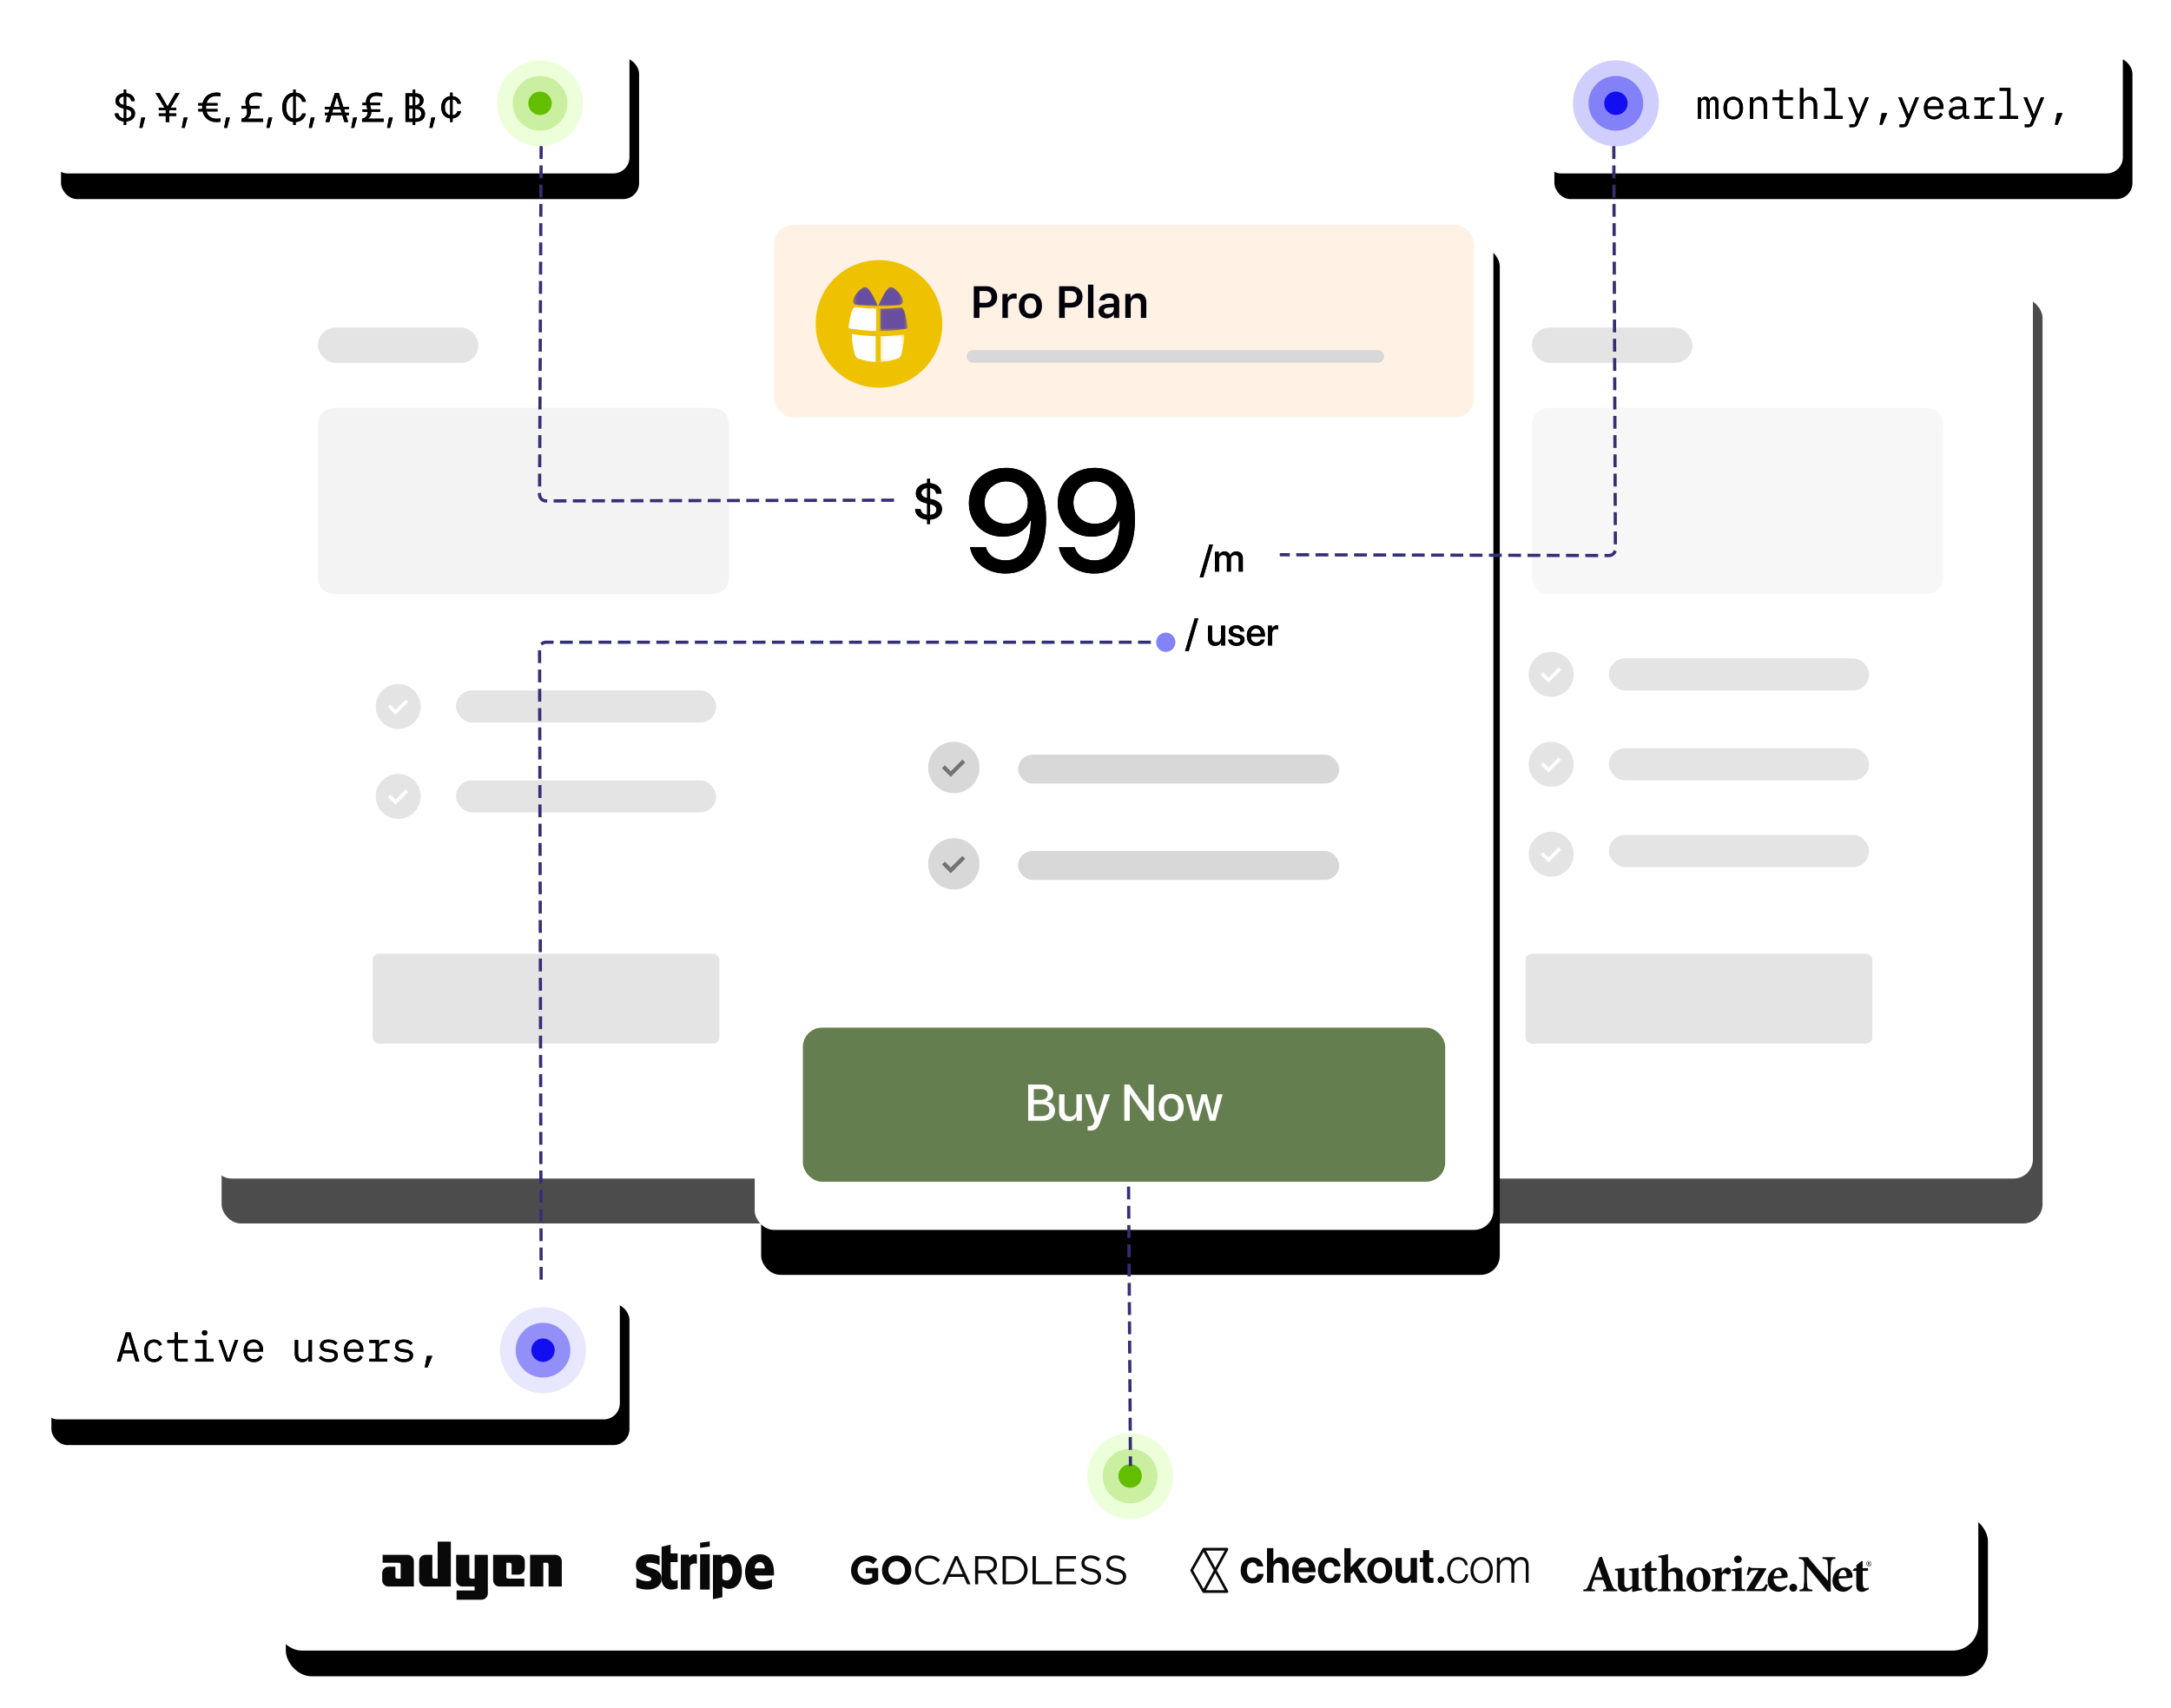 <?xml version="1.0" encoding="UTF-8"?>
<svg width="676px" height="532px" viewBox="0 0 676 532" version="1.1" xmlns="http://www.w3.org/2000/svg" xmlns:xlink="http://www.w3.org/1999/xlink">
    <title>Group 16</title>
    <defs>
        <rect id="path-1" x="73" y="454" width="530" height="50" rx="8"></rect>
        <filter x="-4.2%" y="-38.0%" width="108.7%" height="192.0%" filterUnits="objectBoundingBox" id="filter-2">
            <feMorphology radius="2" operator="erode" in="SourceAlpha" result="shadowSpreadOuter1"></feMorphology>
            <feOffset dx="2" dy="4" in="shadowSpreadOuter1" result="shadowOffsetOuter1"></feOffset>
            <feGaussianBlur stdDeviation="3.5" in="shadowOffsetOuter1" result="shadowBlurOuter1"></feGaussianBlur>
            <feColorMatrix values="0 0 0 0 0.227   0 0 0 0 0.231   0 0 0 0 0.671  0 0 0 0.2 0" type="matrix" in="shadowBlurOuter1" result="shadowMatrixOuter1"></feColorMatrix>
            <feOffset dx="1" dy="4" in="SourceAlpha" result="shadowOffsetOuter2"></feOffset>
            <feGaussianBlur stdDeviation="7" in="shadowOffsetOuter2" result="shadowBlurOuter2"></feGaussianBlur>
            <feColorMatrix values="0 0 0 0 0   0 0 0 0 0   0 0 0 0 0  0 0 0 0.14 0" type="matrix" in="shadowBlurOuter2" result="shadowMatrixOuter2"></feColorMatrix>
            <feMerge>
                <feMergeNode in="shadowMatrixOuter1"></feMergeNode>
                <feMergeNode in="shadowMatrixOuter2"></feMergeNode>
            </feMerge>
        </filter>
        <rect id="path-3" x="0" y="0" width="208" height="288" rx="6"></rect>
        <filter x="-18.8%" y="-10.8%" width="139.4%" height="128.5%" filterUnits="objectBoundingBox" id="filter-4">
            <feOffset dx="2" dy="10" in="SourceAlpha" result="shadowOffsetOuter1"></feOffset>
            <feGaussianBlur stdDeviation="12" in="shadowOffsetOuter1" result="shadowBlurOuter1"></feGaussianBlur>
            <feColorMatrix values="0 0 0 0 0.229   0 0 0 0 0.232   0 0 0 0 0.669  0 0 0 0.2 0" type="matrix" in="shadowBlurOuter1" result="shadowMatrixOuter1"></feColorMatrix>
            <feOffset dx="1" dy="4" in="SourceAlpha" result="shadowOffsetOuter2"></feOffset>
            <feGaussianBlur stdDeviation="7" in="shadowOffsetOuter2" result="shadowBlurOuter2"></feGaussianBlur>
            <feColorMatrix values="0 0 0 0 0   0 0 0 0 0   0 0 0 0 0  0 0 0 0.14 0" type="matrix" in="shadowBlurOuter2" result="shadowMatrixOuter2"></feColorMatrix>
            <feMerge>
                <feMergeNode in="shadowMatrixOuter1"></feMergeNode>
                <feMergeNode in="shadowMatrixOuter2"></feMergeNode>
            </feMerge>
        </filter>
        <rect id="path-5" x="0" y="0" width="208" height="288" rx="6"></rect>
        <filter x="-18.8%" y="-10.8%" width="139.4%" height="128.5%" filterUnits="objectBoundingBox" id="filter-6">
            <feOffset dx="2" dy="10" in="SourceAlpha" result="shadowOffsetOuter1"></feOffset>
            <feGaussianBlur stdDeviation="12" in="shadowOffsetOuter1" result="shadowBlurOuter1"></feGaussianBlur>
            <feColorMatrix values="0 0 0 0 0.227   0 0 0 0 0.231   0 0 0 0 0.671  0 0 0 0.202 0" type="matrix" in="shadowBlurOuter1" result="shadowMatrixOuter1"></feColorMatrix>
            <feOffset dx="1" dy="4" in="SourceAlpha" result="shadowOffsetOuter2"></feOffset>
            <feGaussianBlur stdDeviation="7" in="shadowOffsetOuter2" result="shadowBlurOuter2"></feGaussianBlur>
            <feColorMatrix values="0 0 0 0 0   0 0 0 0 0   0 0 0 0 0  0 0 0 0.14 0" type="matrix" in="shadowBlurOuter2" result="shadowMatrixOuter2"></feColorMatrix>
            <feMerge>
                <feMergeNode in="shadowMatrixOuter1"></feMergeNode>
                <feMergeNode in="shadowMatrixOuter2"></feMergeNode>
            </feMerge>
        </filter>
        <rect id="path-7" x="0" y="0" width="180" height="44" rx="5"></rect>
        <filter x="-12.2%" y="-43.2%" width="125.6%" height="204.5%" filterUnits="objectBoundingBox" id="filter-8">
            <feMorphology radius="2" operator="erode" in="SourceAlpha" result="shadowSpreadOuter1"></feMorphology>
            <feOffset dx="2" dy="4" in="shadowSpreadOuter1" result="shadowOffsetOuter1"></feOffset>
            <feGaussianBlur stdDeviation="3.5" in="shadowOffsetOuter1" result="shadowBlurOuter1"></feGaussianBlur>
            <feColorMatrix values="0 0 0 0 0.227   0 0 0 0 0.231   0 0 0 0 0.671  0 0 0 0.2 0" type="matrix" in="shadowBlurOuter1" result="shadowMatrixOuter1"></feColorMatrix>
            <feOffset dx="1" dy="4" in="SourceAlpha" result="shadowOffsetOuter2"></feOffset>
            <feGaussianBlur stdDeviation="7" in="shadowOffsetOuter2" result="shadowBlurOuter2"></feGaussianBlur>
            <feColorMatrix values="0 0 0 0 0   0 0 0 0 0   0 0 0 0 0  0 0 0 0.14 0" type="matrix" in="shadowBlurOuter2" result="shadowMatrixOuter2"></feColorMatrix>
            <feMerge>
                <feMergeNode in="shadowMatrixOuter1"></feMergeNode>
                <feMergeNode in="shadowMatrixOuter2"></feMergeNode>
            </feMerge>
        </filter>
        <path d="M40.664,19 L40.664,14.073 C40.664,13.709 40.753,13.438 40.931,13.261 C41.108,13.083 41.336,12.994 41.613,12.994 C41.916,12.994 42.127,13.104 42.243,13.325 C42.361,13.546 42.419,13.943 42.419,14.515 L42.419,14.515 L42.419,19 L43.381,19 L43.381,14.073 C43.381,13.709 43.468,13.438 43.641,13.261 C43.814,13.083 44.04,12.994 44.317,12.994 C44.629,12.994 44.843,13.104 44.961,13.325 C45.078,13.546 45.136,13.943 45.136,14.515 L45.136,14.515 L45.136,19 L46.098,19 L46.098,14.346 C46.098,13.635 46.005,13.089 45.819,12.708 C45.632,12.327 45.266,12.136 44.72,12.136 C44.321,12.136 44.009,12.236 43.784,12.435 C43.559,12.634 43.385,12.886 43.264,13.189 L43.264,13.189 L43.225,13.189 C43.182,12.877 43.065,12.623 42.874,12.428 C42.683,12.233 42.393,12.136 42.003,12.136 C41.63,12.136 41.349,12.227 41.158,12.409 C40.967,12.591 40.82,12.812 40.716,13.072 L40.716,13.072 L40.664,13.072 L40.664,12.292 L39.702,12.292 L39.702,19 L40.664,19 Z M50.7,19.156 C51.168,19.156 51.59,19.074 51.968,18.909 C52.344,18.744 52.665,18.508 52.929,18.201 C53.194,17.893 53.395,17.524 53.534,17.096 C53.673,16.666 53.742,16.183 53.742,15.646 C53.742,15.117 53.673,14.636 53.534,14.203 C53.395,13.77 53.194,13.399 52.929,13.091 C52.665,12.784 52.344,12.548 51.968,12.383 C51.59,12.218 51.168,12.136 50.7,12.136 C50.232,12.136 49.809,12.218 49.432,12.383 C49.056,12.548 48.735,12.784 48.471,13.091 C48.206,13.399 48.005,13.77 47.866,14.203 C47.727,14.636 47.658,15.117 47.658,15.646 C47.658,16.183 47.727,16.666 47.866,17.096 C48.005,17.524 48.206,17.893 48.471,18.201 C48.735,18.508 49.056,18.744 49.432,18.909 C49.809,19.074 50.232,19.156 50.7,19.156 Z M50.7,18.259 C50.119,18.259 49.651,18.086 49.296,17.739 C48.941,17.392 48.763,16.855 48.763,16.127 L48.763,16.127 L48.763,15.165 C48.763,14.437 48.941,13.9 49.296,13.553 C49.651,13.206 50.119,13.033 50.7,13.033 C51.281,13.033 51.749,13.206 52.104,13.553 C52.459,13.9 52.637,14.437 52.637,15.165 L52.637,15.165 L52.637,16.127 C52.637,16.855 52.459,17.392 52.104,17.739 C51.749,18.086 51.281,18.259 50.7,18.259 Z M56.914,19 L56.914,14.346 C56.914,14.129 56.962,13.939 57.057,13.774 C57.152,13.609 57.278,13.475 57.434,13.371 C57.59,13.267 57.768,13.189 57.967,13.137 C58.166,13.085 58.37,13.059 58.578,13.059 C59.098,13.059 59.492,13.209 59.761,13.508 C60.03,13.806 60.164,14.264 60.164,14.879 L60.164,14.879 L60.164,19 L61.204,19 L61.204,14.697 C61.204,13.882 60.992,13.252 60.567,12.806 C60.142,12.359 59.579,12.136 58.877,12.136 C58.6,12.136 58.357,12.171 58.149,12.24 C57.941,12.309 57.761,12.4 57.609,12.513 C57.458,12.626 57.33,12.758 57.226,12.909 C57.122,13.061 57.035,13.219 56.966,13.384 L56.966,13.384 L56.914,13.384 L56.914,12.292 L55.874,12.292 L55.874,19 L56.914,19 Z M69.238,19 L69.238,18.116 L66.183,18.116 L66.183,13.176 L69.238,13.176 L69.238,12.292 L66.183,12.292 L66.183,9.926 L65.182,9.926 L65.182,11.681 C65.182,11.906 65.136,12.065 65.046,12.155 C64.954,12.246 64.796,12.292 64.571,12.292 L64.571,12.292 L62.907,12.292 L62.907,13.176 L65.143,13.176 L65.143,17.466 C65.143,17.917 65.262,18.285 65.501,18.571 C65.739,18.857 66.114,19 66.625,19 L66.625,19 L69.238,19 Z M72.514,19 L72.514,14.346 C72.514,14.129 72.562,13.939 72.657,13.774 C72.752,13.609 72.878,13.475 73.034,13.371 C73.19,13.267 73.368,13.189 73.567,13.137 C73.766,13.085 73.97,13.059 74.178,13.059 C74.698,13.059 75.092,13.209 75.361,13.508 C75.63,13.806 75.764,14.264 75.764,14.879 L75.764,14.879 L75.764,19 L76.804,19 L76.804,14.697 C76.804,13.882 76.592,13.252 76.167,12.806 C75.742,12.359 75.179,12.136 74.477,12.136 C74.2,12.136 73.957,12.171 73.749,12.24 C73.541,12.309 73.361,12.4 73.21,12.513 C73.058,12.626 72.93,12.758 72.826,12.909 C72.722,13.061 72.635,13.219 72.566,13.384 L72.566,13.384 L72.514,13.384 L72.514,9.38 L71.474,9.38 L71.474,19 L72.514,19 Z M84.76,19 L84.76,18.116 L82.42,18.116 L82.42,9.38 L79.04,9.38 L79.04,10.264 L81.38,10.264 L81.38,18.116 L79.04,18.116 L79.04,19 L84.76,19 Z M87.867,21.6 C88.118,21.6 88.335,21.576 88.517,21.529 C88.699,21.481 88.855,21.412 88.985,21.32 C89.115,21.23 89.228,21.113 89.323,20.97 C89.418,20.826 89.505,20.66 89.583,20.469 L89.583,20.469 L92.911,12.292 L91.871,12.292 L90.74,15.1 L89.739,17.648 L89.687,17.648 L88.686,15.1 L87.555,12.292 L86.489,12.292 L89.193,18.87 L88.439,20.716 L86.879,20.716 L86.879,21.6 L87.867,21.6 Z M97.123,20.833 L98.618,17.232 L96.941,17.232 L96.252,20.833 L97.123,20.833 Z M103.467,21.6 C103.718,21.6 103.935,21.576 104.117,21.529 C104.299,21.481 104.455,21.412 104.585,21.32 C104.715,21.23 104.828,21.113 104.923,20.97 C105.018,20.826 105.105,20.66 105.183,20.469 L105.183,20.469 L108.511,12.292 L107.471,12.292 L106.34,15.1 L105.339,17.648 L105.287,17.648 L104.286,15.1 L103.155,12.292 L102.089,12.292 L104.793,18.87 L104.039,20.716 L102.479,20.716 L102.479,21.6 L103.467,21.6 Z M113.217,19.156 C113.884,19.156 114.45,19.011 114.913,18.721 C115.377,18.43 115.709,18.06 115.908,17.609 L115.908,17.609 L115.141,17.089 C114.968,17.453 114.716,17.739 114.387,17.947 C114.058,18.155 113.668,18.259 113.217,18.259 C112.905,18.259 112.621,18.209 112.365,18.11 C112.11,18.01 111.893,17.869 111.716,17.687 C111.538,17.505 111.401,17.288 111.306,17.037 C111.211,16.786 111.163,16.513 111.163,16.218 L111.163,16.218 L111.163,15.906 L116.129,15.906 L116.129,15.412 C116.129,14.935 116.06,14.498 115.921,14.099 C115.782,13.7 115.583,13.356 115.323,13.066 C115.063,12.775 114.749,12.548 114.38,12.383 C114.012,12.218 113.603,12.136 113.152,12.136 C112.693,12.136 112.275,12.218 111.897,12.383 C111.52,12.548 111.198,12.784 110.929,13.091 C110.66,13.399 110.45,13.77 110.299,14.203 C110.147,14.636 110.071,15.122 110.071,15.659 C110.071,16.188 110.145,16.666 110.292,17.096 C110.439,17.524 110.65,17.893 110.922,18.201 C111.195,18.508 111.525,18.744 111.91,18.909 C112.296,19.074 112.732,19.156 113.217,19.156 Z M115.011,15.126 L111.163,15.126 L111.163,15.035 C111.163,14.74 111.213,14.47 111.312,14.223 C111.412,13.976 111.551,13.761 111.728,13.579 C111.906,13.397 112.116,13.254 112.359,13.15 C112.602,13.046 112.866,12.994 113.152,12.994 C113.429,12.994 113.683,13.042 113.912,13.137 C114.142,13.232 114.337,13.369 114.498,13.546 C114.658,13.724 114.784,13.934 114.874,14.177 C114.966,14.42 115.011,14.688 115.011,14.983 L115.011,14.983 L115.011,15.126 Z M120.159,19.156 C120.705,19.156 121.141,19.046 121.466,18.825 C121.79,18.604 122.027,18.298 122.174,17.908 L122.174,17.908 L122.239,17.908 C122.282,18.22 122.391,18.48 122.564,18.688 C122.737,18.896 123.028,19 123.435,19 L123.435,19 L124.15,19 L124.15,18.09 L123.214,18.09 L123.214,14.398 C123.214,13.687 122.982,13.133 122.519,12.734 C122.055,12.335 121.429,12.136 120.64,12.136 C120.302,12.136 119.994,12.173 119.717,12.246 C119.44,12.32 119.193,12.42 118.976,12.546 C118.759,12.671 118.577,12.816 118.43,12.981 C118.283,13.146 118.166,13.315 118.079,13.488 L118.079,13.488 L118.781,14.008 C118.954,13.705 119.184,13.464 119.47,13.287 C119.756,13.109 120.124,13.02 120.575,13.02 C121.086,13.02 121.481,13.143 121.758,13.39 C122.035,13.637 122.174,14.008 122.174,14.502 L122.174,14.502 L122.174,15.165 L120.744,15.165 C119.73,15.165 118.996,15.334 118.54,15.672 C118.085,16.01 117.858,16.491 117.858,17.115 C117.858,17.748 118.066,18.246 118.482,18.61 C118.898,18.974 119.457,19.156 120.159,19.156 Z M120.341,18.285 C119.908,18.285 119.567,18.196 119.32,18.018 C119.073,17.841 118.95,17.579 118.95,17.232 L118.95,17.232 L118.95,16.959 C118.95,16.63 119.093,16.378 119.379,16.205 C119.665,16.032 120.12,15.945 120.744,15.945 L120.744,15.945 L122.174,15.945 L122.174,17.05 C122.174,17.223 122.129,17.386 122.037,17.538 C121.947,17.689 121.819,17.819 121.654,17.927 C121.489,18.036 121.296,18.122 121.076,18.188 C120.855,18.253 120.61,18.285 120.341,18.285 Z M131.404,19 L131.404,18.116 L128.804,18.116 L128.804,15.217 C128.804,14.654 128.988,14.199 129.357,13.852 C129.725,13.505 130.208,13.332 130.806,13.332 L130.806,13.332 L132.067,13.332 L132.067,12.292 L131.131,12.292 C130.533,12.292 130.041,12.441 129.655,12.741 C129.27,13.04 129.008,13.453 128.869,13.982 L128.869,13.982 L128.804,13.982 L128.804,12.292 L125.801,12.292 L125.801,13.176 L127.764,13.176 L127.764,18.116 L125.801,18.116 L125.801,19 L131.404,19 Z M139.36,19 L139.36,18.116 L137.02,18.116 L137.02,9.38 L133.64,9.38 L133.64,10.264 L135.98,10.264 L135.98,18.116 L133.64,18.116 L133.64,19 L139.36,19 Z M142.467,21.6 C142.718,21.6 142.935,21.576 143.117,21.529 C143.299,21.481 143.455,21.412 143.585,21.32 C143.715,21.23 143.828,21.113 143.923,20.97 C144.018,20.826 144.105,20.66 144.183,20.469 L144.183,20.469 L147.511,12.292 L146.471,12.292 L145.34,15.1 L144.339,17.648 L144.287,17.648 L143.286,15.1 L142.155,12.292 L141.089,12.292 L143.793,18.87 L143.039,20.716 L141.479,20.716 L141.479,21.6 L142.467,21.6 Z M151.723,20.833 L153.218,17.232 L151.541,17.232 L150.852,20.833 L151.723,20.833 Z" id="path-9"></path>
        <rect id="path-10" x="0" y="0" width="180" height="44" rx="5"></rect>
        <filter x="-12.2%" y="-43.2%" width="125.6%" height="204.5%" filterUnits="objectBoundingBox" id="filter-11">
            <feMorphology radius="2" operator="erode" in="SourceAlpha" result="shadowSpreadOuter1"></feMorphology>
            <feOffset dx="2" dy="4" in="shadowSpreadOuter1" result="shadowOffsetOuter1"></feOffset>
            <feGaussianBlur stdDeviation="3.5" in="shadowOffsetOuter1" result="shadowBlurOuter1"></feGaussianBlur>
            <feColorMatrix values="0 0 0 0 0.227   0 0 0 0 0.231   0 0 0 0 0.671  0 0 0 0.2 0" type="matrix" in="shadowBlurOuter1" result="shadowMatrixOuter1"></feColorMatrix>
            <feOffset dx="1" dy="4" in="SourceAlpha" result="shadowOffsetOuter2"></feOffset>
            <feGaussianBlur stdDeviation="7" in="shadowOffsetOuter2" result="shadowBlurOuter2"></feGaussianBlur>
            <feColorMatrix values="0 0 0 0 0   0 0 0 0 0   0 0 0 0 0  0 0 0 0.14 0" type="matrix" in="shadowBlurOuter2" result="shadowMatrixOuter2"></feColorMatrix>
            <feMerge>
                <feMergeNode in="shadowMatrixOuter1"></feMergeNode>
                <feMergeNode in="shadowMatrixOuter2"></feMergeNode>
            </feMerge>
        </filter>
        <path d="M4.304,20.92 L4.304,19.822 C5.802,19.708 7.046,18.876 7.046,17.347 C7.046,16.014 6.132,15.341 4.5,14.947 L4.304,14.903 L4.304,12.015 C5.161,12.123 5.77,12.624 5.853,13.481 L6.957,13.481 C6.913,12.078 5.77,11.151 4.304,11.018 L4.304,9.92 L3.542,9.92 L3.542,11.024 C2.038,11.158 0.965,12.059 0.965,13.424 C0.965,14.674 1.815,15.379 3.396,15.76 L3.542,15.798 L3.542,18.826 C2.444,18.705 1.955,18.102 1.841,17.309 L0.736,17.309 C0.781,18.788 2.031,19.683 3.542,19.816 L3.542,20.92 L4.304,20.92 Z M3.542,14.719 C2.45,14.446 2.069,13.97 2.069,13.348 C2.069,12.732 2.577,12.148 3.542,12.021 L3.542,14.719 Z M4.304,18.832 L4.304,15.982 L4.342,15.988 C5.599,16.293 5.941,16.737 5.941,17.436 C5.941,18.166 5.484,18.743 4.304,18.832 Z M9.331,21.822 L10.201,18.591 L9.026,18.591 L8.411,21.822 L9.331,21.822 Z M17.729,20 L17.729,18.102 L19.894,18.102 L19.894,17.34 L17.729,17.34 L17.729,16.325 L19.894,16.325 L19.894,15.563 L18.104,15.563 L20.916,10.974 L19.627,10.974 L17.189,15.15 L17.151,15.15 L14.714,10.974 L13.425,10.974 L16.237,15.563 L14.447,15.563 L14.447,16.325 L16.612,16.325 L16.612,17.34 L14.447,17.34 L14.447,18.102 L16.612,18.102 L16.612,20 L17.729,20 Z M22.521,21.822 L23.391,18.591 L22.217,18.591 L21.601,21.822 L22.521,21.822 Z M32.405,20.013 C32.836,20.013 33.401,19.962 33.643,19.879 L33.643,18.857 C33.389,18.934 32.836,18.972 32.405,18.972 C30.907,18.972 29.72,18.204 29.301,16.706 L32.729,16.706 L32.729,15.944 L29.161,15.944 C29.142,15.779 29.136,15.607 29.136,15.43 C29.136,15.233 29.148,15.042 29.167,14.865 L32.729,14.865 L32.729,14.103 L29.313,14.103 C29.745,12.63 30.926,11.881 32.405,11.881 C32.836,11.881 33.389,11.932 33.643,11.996 L33.643,10.967 C33.401,10.885 32.836,10.828 32.405,10.828 C30.374,10.828 28.596,11.913 28.095,14.103 L26.724,14.103 L26.724,14.865 L27.98,14.865 C27.961,15.042 27.955,15.233 27.955,15.423 C27.955,15.601 27.961,15.772 27.974,15.944 L26.724,15.944 L26.724,16.706 L28.088,16.706 C28.577,18.908 30.354,20.013 32.405,20.013 Z M35.712,21.822 L36.582,18.591 L35.407,18.591 L34.792,21.822 L35.712,21.822 Z M46.935,19.937 L46.935,18.959 L41.945,18.959 L41.945,18.934 C42.631,18.654 43.082,17.854 43.082,16.775 C43.082,16.42 43.037,16.115 42.98,15.83 L45.83,15.83 L45.83,14.966 L42.764,14.966 C42.669,14.585 42.593,14.186 42.593,13.678 C42.593,12.573 43.405,11.837 44.688,11.837 C45.437,11.837 46.084,11.977 46.478,12.142 L46.478,11.139 C46.135,10.986 45.424,10.828 44.586,10.828 C42.675,10.828 41.425,11.951 41.425,13.767 C41.425,14.16 41.495,14.566 41.59,14.966 L40.193,14.966 L40.193,15.83 L41.799,15.83 C41.888,16.191 41.958,16.528 41.958,16.826 C41.958,17.842 41.387,18.794 40.193,18.972 L40.193,19.937 L46.935,19.937 Z M48.902,21.822 L49.772,18.591 L48.598,18.591 L47.982,21.822 L48.902,21.822 Z M57.065,20.92 L57.065,20 C58.741,19.898 59.916,18.934 60.239,17.347 L59.109,17.347 C58.875,18.273 58.094,18.857 57.065,18.953 L57.065,11.894 C58.075,12.015 58.906,12.719 59.109,13.716 L60.239,13.716 C60.036,12.11 58.729,10.967 57.065,10.84 L57.065,9.92 L56.304,9.92 L56.304,10.853 C54.247,11.075 52.889,12.814 52.889,15.417 C52.889,18.045 54.234,19.771 56.304,19.987 L56.304,20.92 L57.065,20.92 Z M56.304,18.927 C54.964,18.686 54.095,17.378 54.095,15.417 C54.095,13.468 54.971,12.154 56.304,11.913 L56.304,18.927 Z M62.093,21.822 L62.962,18.591 L61.788,18.591 L61.172,21.822 L62.093,21.822 Z M67.533,20 L68.174,17.854 L71.589,17.854 L72.23,20 L73.43,20 L72.738,17.854 L73.62,17.854 L73.62,17.093 L72.49,17.093 L72.141,16.014 L73.62,16.014 L73.62,15.252 L71.894,15.252 L70.51,10.974 L69.253,10.974 L67.869,15.252 L66.143,15.252 L66.143,16.014 L67.622,16.014 L67.272,17.093 L66.143,17.093 L66.143,17.854 L67.025,17.854 L66.333,20 L67.533,20 Z M70.814,15.252 L68.948,15.252 L69.862,12.199 L69.9,12.199 L70.814,15.252 Z M71.36,17.093 L68.402,17.093 L68.726,16.014 L71.037,16.014 L71.36,17.093 Z M75.283,21.822 L76.153,18.591 L74.979,18.591 L74.363,21.822 L75.283,21.822 Z M84.475,19.937 L84.475,18.959 L79.485,18.959 L79.485,18.934 C80.165,18.654 80.615,17.867 80.622,16.807 L83.37,16.807 L83.37,16.045 L80.558,16.045 C80.482,15.588 80.349,15.195 80.253,14.75 L83.37,14.75 L83.37,13.989 L80.146,13.989 C80.139,13.887 80.133,13.786 80.133,13.678 C80.133,12.573 80.945,11.837 82.228,11.837 C82.977,11.837 83.624,11.977 84.018,12.142 L84.018,11.139 C83.675,10.986 82.964,10.828 82.126,10.828 C80.215,10.828 78.965,11.951 78.965,13.767 C78.965,13.843 78.965,13.913 78.971,13.989 L77.873,13.989 L77.873,14.75 L79.079,14.75 C79.174,15.201 79.301,15.639 79.39,16.045 L77.873,16.045 L77.873,16.807 L79.498,16.807 L79.498,16.826 L79.498,16.826 C79.498,17.842 78.927,18.794 77.733,18.972 L77.733,19.937 L84.475,19.937 Z M86.442,21.822 L87.312,18.591 L86.138,18.591 L85.522,21.822 L86.442,21.822 Z M94.288,20.92 L94.288,19.937 L94.326,19.937 C96.218,19.937 97.335,19.01 97.335,17.442 C97.335,16.261 96.561,15.411 95.354,15.258 L95.354,15.208 C96.211,15.055 96.891,14.192 96.891,13.271 C96.891,11.938 95.862,11.056 94.339,11.056 L94.288,11.056 L94.288,9.92 L93.526,9.92 L93.526,11.056 L91.254,11.056 L91.254,19.937 L93.526,19.937 L93.526,20.92 L94.288,20.92 Z M93.526,14.858 L92.396,14.858 L92.396,12.059 L93.526,12.059 L93.526,14.858 Z M94.288,14.82 L94.288,12.065 C95.215,12.129 95.742,12.58 95.742,13.398 C95.742,14.211 95.228,14.693 94.288,14.82 Z M93.526,18.934 L92.396,18.934 L92.396,15.861 L93.526,15.861 L93.526,18.934 Z M94.288,18.934 L94.288,15.868 C95.526,15.925 96.173,16.426 96.173,17.391 C96.173,18.381 95.513,18.896 94.288,18.934 Z M99.633,21.822 L100.502,18.591 L99.328,18.591 L98.712,21.822 L99.633,21.822 Z M105.93,20 L105.93,18.883 C107.339,18.756 108.367,17.848 108.532,16.591 L107.447,16.591 C107.275,17.353 106.736,17.81 105.93,17.905 L105.93,12.929 C106.793,13.043 107.294,13.589 107.44,14.281 L108.52,14.281 C108.386,13.145 107.466,12.091 105.93,11.951 L105.93,10.84 L105.168,10.84 L105.168,11.964 C103.486,12.148 102.394,13.456 102.394,15.417 C102.394,17.417 103.486,18.686 105.168,18.87 L105.168,20 L105.93,20 Z M105.168,17.886 C104.171,17.702 103.518,16.858 103.518,15.417 C103.518,14.008 104.165,13.138 105.168,12.948 L105.168,17.886 Z" id="path-12"></path>
        <rect id="path-13" x="0" y="0" width="180" height="44" rx="5"></rect>
        <filter x="-12.2%" y="-43.2%" width="125.6%" height="204.5%" filterUnits="objectBoundingBox" id="filter-14">
            <feMorphology radius="2" operator="erode" in="SourceAlpha" result="shadowSpreadOuter1"></feMorphology>
            <feOffset dx="2" dy="4" in="shadowSpreadOuter1" result="shadowOffsetOuter1"></feOffset>
            <feGaussianBlur stdDeviation="3.5" in="shadowOffsetOuter1" result="shadowBlurOuter1"></feGaussianBlur>
            <feColorMatrix values="0 0 0 0 0.227   0 0 0 0 0.231   0 0 0 0 0.671  0 0 0 0.2 0" type="matrix" in="shadowBlurOuter1" result="shadowMatrixOuter1"></feColorMatrix>
            <feOffset dx="1" dy="4" in="SourceAlpha" result="shadowOffsetOuter2"></feOffset>
            <feGaussianBlur stdDeviation="7" in="shadowOffsetOuter2" result="shadowBlurOuter2"></feGaussianBlur>
            <feColorMatrix values="0 0 0 0 0   0 0 0 0 0   0 0 0 0 0  0 0 0 0.14 0" type="matrix" in="shadowBlurOuter2" result="shadowMatrixOuter2"></feColorMatrix>
            <feMerge>
                <feMergeNode in="shadowMatrixOuter1"></feMergeNode>
                <feMergeNode in="shadowMatrixOuter2"></feMergeNode>
            </feMerge>
        </filter>
        <path d="M1.534,17 L2.301,14.413 L5.486,14.413 L6.253,17 L7.41,17 L4.628,7.926 L3.185,7.926 L0.403,17 L1.534,17 Z M5.226,13.464 L2.561,13.464 L3.835,9.083 L3.952,9.083 L5.226,13.464 Z M11.934,17.156 C12.61,17.156 13.158,17.009 13.579,16.714 C13.999,16.419 14.309,16.047 14.508,15.596 L14.508,15.596 L13.767,15.089 C13.594,15.453 13.36,15.739 13.065,15.947 C12.77,16.155 12.398,16.259 11.947,16.259 C11.635,16.259 11.358,16.209 11.115,16.11 C10.872,16.01 10.669,15.869 10.504,15.687 C10.339,15.505 10.216,15.288 10.133,15.037 C10.051,14.786 10.01,14.513 10.01,14.218 L10.01,14.218 L10.01,13.074 C10.01,12.779 10.051,12.506 10.133,12.255 C10.216,12.004 10.339,11.787 10.504,11.605 C10.669,11.423 10.87,11.282 11.108,11.182 C11.347,11.083 11.618,11.033 11.921,11.033 C12.337,11.033 12.686,11.128 12.967,11.319 C13.249,11.51 13.451,11.778 13.572,12.125 L13.572,12.125 L14.404,11.683 C14.213,11.224 13.914,10.851 13.507,10.565 C13.1,10.279 12.571,10.136 11.921,10.136 C11.444,10.136 11.02,10.218 10.647,10.383 C10.274,10.548 9.958,10.784 9.698,11.091 C9.438,11.399 9.239,11.77 9.1,12.203 C8.961,12.636 8.892,13.117 8.892,13.646 C8.892,14.175 8.959,14.656 9.094,15.089 C9.228,15.522 9.425,15.891 9.685,16.194 C9.945,16.497 10.264,16.733 10.64,16.902 C11.018,17.072 11.449,17.156 11.934,17.156 Z M22.438,17 L22.438,16.116 L19.383,16.116 L19.383,11.176 L22.438,11.176 L22.438,10.292 L19.383,10.292 L19.383,7.926 L18.382,7.926 L18.382,9.681 C18.382,9.906 18.337,10.065 18.245,10.155 C18.154,10.246 17.996,10.292 17.771,10.292 L17.771,10.292 L16.107,10.292 L16.107,11.176 L18.343,11.176 L18.343,15.466 C18.343,15.917 18.462,16.285 18.701,16.571 C18.939,16.857 19.314,17 19.825,17 L19.825,17 L22.438,17 Z M27.716,8.81 C28.019,8.81 28.232,8.747 28.353,8.621 C28.474,8.496 28.535,8.338 28.535,8.147 L28.535,8.147 L28.535,7.939 C28.535,7.748 28.474,7.59 28.353,7.465 C28.232,7.339 28.019,7.276 27.716,7.276 C27.413,7.276 27.2,7.339 27.079,7.465 C26.958,7.59 26.897,7.748 26.897,7.939 L26.897,7.939 L26.897,8.147 C26.897,8.338 26.958,8.496 27.079,8.621 C27.2,8.747 27.413,8.81 27.716,8.81 Z M30.498,17 L30.498,16.116 L28.236,16.116 L28.236,10.292 L24.778,10.292 L24.778,11.176 L27.196,11.176 L27.196,16.116 L24.778,16.116 L24.778,17 L30.498,17 Z M35.763,17 L38.168,10.292 L37.141,10.292 L36.179,13.1 L35.139,16.129 L35.087,16.129 L34.047,13.1 L33.085,10.292 L32.032,10.292 L34.437,17 L35.763,17 Z M43.017,17.156 C43.684,17.156 44.25,17.011 44.714,16.721 C45.177,16.43 45.509,16.06 45.708,15.609 L45.708,15.609 L44.941,15.089 C44.768,15.453 44.516,15.739 44.187,15.947 C43.858,16.155 43.468,16.259 43.017,16.259 C42.705,16.259 42.421,16.209 42.166,16.11 C41.91,16.01 41.693,15.869 41.516,15.687 C41.338,15.505 41.201,15.288 41.106,15.037 C41.011,14.786 40.963,14.513 40.963,14.218 L40.963,14.218 L40.963,13.906 L45.929,13.906 L45.929,13.412 C45.929,12.935 45.86,12.498 45.721,12.099 C45.582,11.7 45.383,11.356 45.123,11.066 C44.863,10.775 44.549,10.548 44.181,10.383 C43.812,10.218 43.403,10.136 42.952,10.136 C42.493,10.136 42.075,10.218 41.697,10.383 C41.321,10.548 40.998,10.784 40.729,11.091 C40.46,11.399 40.25,11.77 40.099,12.203 C39.947,12.636 39.871,13.122 39.871,13.659 C39.871,14.188 39.945,14.666 40.092,15.095 C40.239,15.524 40.45,15.893 40.722,16.201 C40.995,16.508 41.325,16.744 41.711,16.909 C42.096,17.074 42.532,17.156 43.017,17.156 Z M44.811,13.126 L40.963,13.126 L40.963,13.035 C40.963,12.74 41.013,12.47 41.112,12.223 C41.212,11.976 41.351,11.761 41.529,11.579 C41.706,11.397 41.916,11.254 42.159,11.15 C42.402,11.046 42.666,10.994 42.952,10.994 C43.229,10.994 43.483,11.042 43.712,11.137 C43.942,11.232 44.137,11.369 44.297,11.546 C44.458,11.724 44.584,11.934 44.675,12.177 C44.766,12.42 44.811,12.688 44.811,12.983 L44.811,12.983 L44.811,13.126 Z M58.123,17.156 C58.4,17.156 58.643,17.121 58.851,17.052 C59.059,16.983 59.239,16.892 59.391,16.779 C59.542,16.666 59.67,16.534 59.774,16.383 C59.878,16.231 59.965,16.073 60.034,15.908 L60.034,15.908 L60.086,15.908 L60.086,17 L61.126,17 L61.126,10.292 L60.086,10.292 L60.086,14.946 C60.086,15.171 60.038,15.364 59.943,15.524 C59.848,15.685 59.722,15.817 59.566,15.921 C59.41,16.025 59.232,16.103 59.033,16.155 C58.834,16.207 58.63,16.233 58.422,16.233 C57.902,16.233 57.508,16.084 57.239,15.784 C56.97,15.486 56.836,15.028 56.836,14.413 L56.836,14.413 L56.836,10.292 L55.796,10.292 L55.796,14.595 C55.796,15.41 56.008,16.04 56.433,16.486 C56.858,16.933 57.421,17.156 58.123,17.156 Z M66.378,17.156 C67.236,17.156 67.923,16.974 68.439,16.61 C68.954,16.246 69.212,15.73 69.212,15.063 C69.212,14.699 69.136,14.404 68.984,14.179 C68.833,13.954 68.644,13.774 68.419,13.639 C68.194,13.505 67.947,13.408 67.678,13.347 C67.409,13.286 67.154,13.239 66.911,13.204 L66.911,13.204 L65.858,13.048 C65.711,13.022 65.566,12.989 65.422,12.95 C65.279,12.912 65.152,12.857 65.039,12.788 C64.926,12.719 64.838,12.626 64.772,12.508 C64.707,12.392 64.675,12.246 64.675,12.073 C64.675,11.726 64.816,11.462 65.097,11.28 C65.379,11.098 65.784,11.007 66.313,11.007 C66.608,11.007 66.868,11.033 67.093,11.085 C67.318,11.137 67.516,11.204 67.684,11.287 C67.853,11.369 67.996,11.46 68.114,11.559 C68.231,11.659 68.328,11.757 68.406,11.852 L68.406,11.852 L69.082,11.215 C68.761,10.877 68.378,10.613 67.931,10.422 C67.485,10.231 66.959,10.136 66.352,10.136 C65.962,10.136 65.602,10.177 65.273,10.259 C64.944,10.342 64.658,10.467 64.415,10.636 C64.172,10.806 63.984,11.014 63.849,11.261 C63.715,11.508 63.648,11.8 63.648,12.138 C63.648,12.502 63.724,12.797 63.876,13.022 C64.027,13.247 64.216,13.427 64.441,13.562 C64.666,13.696 64.915,13.793 65.189,13.854 C65.462,13.915 65.715,13.962 65.949,13.997 L65.949,13.997 L67.002,14.153 C67.158,14.179 67.305,14.211 67.444,14.251 C67.583,14.29 67.708,14.344 67.821,14.413 C67.934,14.482 68.022,14.575 68.088,14.693 C68.153,14.809 68.185,14.955 68.185,15.128 C68.185,15.527 68.018,15.819 67.684,16.006 C67.351,16.192 66.924,16.285 66.404,16.285 C65.867,16.285 65.407,16.194 65.026,16.012 C64.645,15.83 64.294,15.57 63.973,15.232 L63.973,15.232 L63.271,15.843 C63.626,16.242 64.058,16.56 64.564,16.799 C65.072,17.037 65.676,17.156 66.378,17.156 Z M74.217,17.156 C74.884,17.156 75.45,17.011 75.913,16.721 C76.377,16.43 76.709,16.06 76.908,15.609 L76.908,15.609 L76.141,15.089 C75.968,15.453 75.716,15.739 75.387,15.947 C75.058,16.155 74.668,16.259 74.217,16.259 C73.905,16.259 73.621,16.209 73.365,16.11 C73.11,16.01 72.893,15.869 72.716,15.687 C72.538,15.505 72.401,15.288 72.306,15.037 C72.211,14.786 72.163,14.513 72.163,14.218 L72.163,14.218 L72.163,13.906 L77.129,13.906 L77.129,13.412 C77.129,12.935 77.06,12.498 76.921,12.099 C76.782,11.7 76.583,11.356 76.323,11.066 C76.063,10.775 75.749,10.548 75.38,10.383 C75.012,10.218 74.603,10.136 74.152,10.136 C73.693,10.136 73.275,10.218 72.897,10.383 C72.52,10.548 72.198,10.784 71.929,11.091 C71.66,11.399 71.45,11.77 71.299,12.203 C71.147,12.636 71.071,13.122 71.071,13.659 C71.071,14.188 71.145,14.666 71.292,15.095 C71.439,15.524 71.65,15.893 71.922,16.201 C72.195,16.508 72.525,16.744 72.91,16.909 C73.296,17.074 73.732,17.156 74.217,17.156 Z M76.011,13.126 L72.163,13.126 L72.163,13.035 C72.163,12.74 72.213,12.47 72.312,12.223 C72.412,11.976 72.551,11.761 72.728,11.579 C72.906,11.397 73.116,11.254 73.359,11.15 C73.602,11.046 73.866,10.994 74.152,10.994 C74.429,10.994 74.683,11.042 74.912,11.137 C75.142,11.232 75.337,11.369 75.498,11.546 C75.658,11.724 75.784,11.934 75.874,12.177 C75.966,12.42 76.011,12.688 76.011,12.983 L76.011,12.983 L76.011,13.126 Z M84.604,17 L84.604,16.116 L82.004,16.116 L82.004,13.217 C82.004,12.654 82.188,12.199 82.556,11.852 C82.925,11.505 83.408,11.332 84.006,11.332 L84.006,11.332 L85.267,11.332 L85.267,10.292 L84.331,10.292 C83.733,10.292 83.241,10.441 82.856,10.741 C82.47,11.04 82.208,11.453 82.069,11.982 L82.069,11.982 L82.004,11.982 L82.004,10.292 L79.001,10.292 L79.001,11.176 L80.964,11.176 L80.964,16.116 L79.001,16.116 L79.001,17 L84.604,17 Z M89.778,17.156 C90.636,17.156 91.323,16.974 91.838,16.61 C92.354,16.246 92.612,15.73 92.612,15.063 C92.612,14.699 92.536,14.404 92.385,14.179 C92.233,13.954 92.044,13.774 91.819,13.639 C91.594,13.505 91.347,13.408 91.078,13.347 C90.809,13.286 90.554,13.239 90.311,13.204 L90.311,13.204 L89.258,13.048 C89.111,13.022 88.966,12.989 88.823,12.95 C88.68,12.912 88.552,12.857 88.439,12.788 C88.326,12.719 88.237,12.626 88.172,12.508 C88.108,12.392 88.075,12.246 88.075,12.073 C88.075,11.726 88.216,11.462 88.498,11.28 C88.779,11.098 89.184,11.007 89.713,11.007 C90.008,11.007 90.268,11.033 90.493,11.085 C90.718,11.137 90.915,11.204 91.085,11.287 C91.254,11.369 91.397,11.46 91.513,11.559 C91.63,11.659 91.728,11.757 91.806,11.852 L91.806,11.852 L92.482,11.215 C92.161,10.877 91.778,10.613 91.332,10.422 C90.885,10.231 90.359,10.136 89.752,10.136 C89.362,10.136 89.002,10.177 88.673,10.259 C88.344,10.342 88.058,10.467 87.815,10.636 C87.572,10.806 87.384,11.014 87.249,11.261 C87.115,11.508 87.048,11.8 87.048,12.138 C87.048,12.502 87.124,12.797 87.275,13.022 C87.427,13.247 87.616,13.427 87.841,13.562 C88.066,13.696 88.316,13.793 88.588,13.854 C88.862,13.915 89.115,13.962 89.349,13.997 L89.349,13.997 L90.402,14.153 C90.558,14.179 90.705,14.211 90.844,14.251 C90.983,14.29 91.108,14.344 91.221,14.413 C91.334,14.482 91.422,14.575 91.487,14.693 C91.552,14.809 91.585,14.955 91.585,15.128 C91.585,15.527 91.418,15.819 91.085,16.006 C90.751,16.192 90.324,16.285 89.804,16.285 C89.267,16.285 88.807,16.194 88.426,16.012 C88.045,15.83 87.694,15.57 87.373,15.232 L87.373,15.232 L86.671,15.843 C87.026,16.242 87.457,16.56 87.965,16.799 C88.472,17.037 89.076,17.156 89.778,17.156 Z M97.123,18.833 L98.618,15.232 L96.941,15.232 L96.252,18.833 L97.123,18.833 Z" id="path-15"></path>
        <rect id="path-16" x="222" y="53" width="230" height="320" rx="6"></rect>
        <filter x="-14.1%" y="-7.7%" width="129.1%" height="121.2%" filterUnits="objectBoundingBox" id="filter-17">
            <feOffset dx="1" dy="10" in="SourceAlpha" result="shadowOffsetOuter1"></feOffset>
            <feGaussianBlur stdDeviation="9.5" in="shadowOffsetOuter1" result="shadowBlurOuter1"></feGaussianBlur>
            <feColorMatrix values="0 0 0 0 0.227   0 0 0 0 0.231   0 0 0 0 0.671  0 0 0 0.18 0" type="matrix" in="shadowBlurOuter1" result="shadowMatrixOuter1"></feColorMatrix>
            <feOffset dx="1" dy="4" in="SourceAlpha" result="shadowOffsetOuter2"></feOffset>
            <feGaussianBlur stdDeviation="7" in="shadowOffsetOuter2" result="shadowBlurOuter2"></feGaussianBlur>
            <feColorMatrix values="0 0 0 0 0   0 0 0 0 0   0 0 0 0 0  0 0 0 0.14 0" type="matrix" in="shadowBlurOuter2" result="shadowMatrixOuter2"></feColorMatrix>
            <feMerge>
                <feMergeNode in="shadowMatrixOuter1"></feMergeNode>
                <feMergeNode in="shadowMatrixOuter2"></feMergeNode>
            </feMerge>
        </filter>
        <filter id="filter-18">
            <feColorMatrix in="SourceGraphic" type="matrix" values="0 0 0 0 1 0 0 0 0 1 0 0 0 0 1 0 0 0 1 0"></feColorMatrix>
        </filter>
        <polygon id="path-19" points="0.236 0.066 15.75 0.066 15.75 6.027 0.236 6.027"></polygon>
        <polygon id="path-21" points="0.184 0.18 7.606 0.18 7.606 8.782 0.184 8.782"></polygon>
        <polygon id="path-23" points="0.067 0.097 8.601 0.097 8.601 7.512 0.067 7.512"></polygon>
        <path d="M357.125,192.805 L360.125,182.545 L359,182.545 L356,192.805 L357.125,192.805 Z M365.316,191.111 C366.26,191.111 366.887,190.695 367.227,189.957 L367.256,189.957 L367.256,191 L368.469,191 L368.469,184.836 L367.203,184.836 L367.203,188.428 C367.203,189.389 366.652,190.021 365.738,190.021 C364.865,190.021 364.42,189.518 364.42,188.58 L364.42,184.836 L363.154,184.836 L363.154,188.826 C363.154,190.238 363.975,191.111 365.316,191.111 Z M372.031,191.117 C373.484,191.117 374.533,190.344 374.533,189.219 C374.533,188.328 374.053,187.836 372.793,187.543 L371.791,187.314 C371.123,187.162 370.842,186.898 370.842,186.512 C370.842,186.02 371.299,185.686 371.984,185.686 C372.693,185.686 373.133,186.061 373.203,186.658 L374.393,186.658 C374.352,185.521 373.42,184.725 371.984,184.725 C370.566,184.725 369.605,185.48 369.605,186.582 C369.605,187.479 370.186,188.041 371.357,188.311 L372.359,188.545 C373.033,188.697 373.262,188.932 373.262,189.33 C373.262,189.834 372.793,190.15 372.031,190.15 C371.258,190.15 370.818,189.834 370.701,189.189 L369.447,189.189 C369.564,190.361 370.49,191.117 372.031,191.117 Z M378.143,191.117 C379.555,191.117 380.621,190.314 380.797,189.189 L379.596,189.189 C379.426,189.729 378.893,190.092 378.172,190.092 C377.158,190.092 376.514,189.383 376.514,188.311 L376.514,188.234 L380.867,188.234 L380.867,187.801 C380.867,185.932 379.801,184.725 378.09,184.725 C376.35,184.725 375.236,186.014 375.236,187.947 C375.236,189.893 376.332,191.117 378.143,191.117 Z M379.602,187.35 L376.52,187.35 C376.584,186.418 377.205,185.744 378.09,185.744 C378.975,185.744 379.572,186.406 379.602,187.35 Z M383.111,191 L383.111,187.309 C383.111,186.436 383.615,185.891 384.43,185.891 C384.676,185.891 384.898,185.92 384.998,185.961 L384.998,184.783 C384.904,184.766 384.746,184.736 384.564,184.736 C383.838,184.736 383.287,185.164 383.082,185.885 L383.053,185.885 L383.053,184.836 L381.846,184.836 L381.846,191 L383.111,191 Z" id="path-25"></path>
        <path d="M300.109,168.593 C308.036,168.593 312.735,162.313 312.735,151.707 C312.735,139.872 306.389,135.7 300.263,135.7 C293.565,135.7 288.691,140.311 288.691,146.679 C288.691,152.761 293.236,157.109 299.209,157.109 C303.293,157.109 306.63,155.045 307.904,151.949 L307.992,151.949 C307.948,159.766 305.313,164.509 300.153,164.509 C297.079,164.509 294.795,163.081 293.983,160.403 L289.042,160.403 C289.942,165.321 294.378,168.593 300.109,168.593 Z M300.263,153.112 C296.42,153.112 293.565,150.346 293.565,146.503 C293.565,142.814 296.552,139.894 300.329,139.894 C304.105,139.894 307.048,142.836 307.048,146.613 C307.048,150.368 304.149,153.112 300.263,153.112 Z M327.776,168.593 C335.703,168.593 340.402,162.313 340.402,151.707 C340.402,139.872 334.056,135.7 327.93,135.7 C321.233,135.7 316.358,140.311 316.358,146.679 C316.358,152.761 320.903,157.109 326.876,157.109 C330.96,157.109 334.298,155.045 335.571,151.949 L335.659,151.949 C335.615,159.766 332.98,164.509 327.82,164.509 C324.746,164.509 322.462,163.081 321.65,160.403 L316.709,160.403 C317.609,165.321 322.045,168.593 327.776,168.593 Z M327.93,153.112 C324.087,153.112 321.233,150.346 321.233,146.503 C321.233,142.814 324.219,139.894 327.996,139.894 C331.772,139.894 334.715,142.836 334.715,146.613 C334.715,150.368 331.816,153.112 327.93,153.112 Z M361.684,169.805 L364.684,159.545 L363.559,159.545 L360.559,169.805 L361.684,169.805 Z M366.577,168 L366.577,164.191 C366.577,163.4 367.11,162.814 367.86,162.814 C368.575,162.814 369.026,163.266 369.026,163.975 L369.026,168 L370.268,168 L370.268,164.15 C370.268,163.371 370.79,162.814 371.54,162.814 C372.29,162.814 372.718,163.271 372.718,164.068 L372.718,168 L373.989,168 L373.989,163.764 C373.989,162.539 373.192,161.73 371.973,161.73 C371.094,161.73 370.368,162.188 370.052,162.938 L370.022,162.938 C369.776,162.17 369.155,161.73 368.3,161.73 C367.468,161.73 366.823,162.188 366.548,162.873 L366.518,162.873 L366.518,161.836 L365.311,161.836 L365.311,168 L366.577,168 Z" id="path-26"></path>
        <path d="M276.61,153.171 L276.61,151.805 C278.683,151.659 280.309,150.528 280.309,148.537 C280.309,146.805 279.138,145.927 277,145.431 L276.61,145.333 L276.61,141.943 C277.65,142.073 278.382,142.667 278.488,143.691 L280.179,143.691 C280.114,141.846 278.642,140.626 276.61,140.464 L276.61,139.09 L275.691,139.09 L275.691,140.464 C273.642,140.618 272.179,141.821 272.179,143.642 C272.179,145.293 273.293,146.22 275.358,146.699 L275.691,146.781 L275.691,150.325 C274.382,150.187 273.764,149.488 273.618,148.537 L271.935,148.537 C271.992,150.488 273.626,151.65 275.691,151.805 L275.691,153.171 L276.61,153.171 Z M275.691,145.114 C274.39,144.789 273.902,144.244 273.902,143.504 C273.902,142.764 274.52,142.09 275.691,141.943 L275.691,145.114 Z M276.61,150.333 L276.61,146.992 C278.13,147.366 278.585,147.862 278.585,148.699 C278.585,149.569 278,150.228 276.61,150.333 Z" id="path-27"></path>
    </defs>
    <g id="Page-1" stroke="none" stroke-width="1" fill="none" fill-rule="evenodd">
        <g id="Artboard" transform="translate(-3020, -3014)">
            <g id="Group-16" transform="translate(3033, 3024)">
                <g id="Rectangle-Copy-39">
                    <use fill="black" fill-opacity="1" filter="url(#filter-2)" xlink:href="#path-1"></use>
                    <use fill="#FFFFFF" fill-rule="evenodd" xlink:href="#path-1"></use>
                </g>
                <g id="Group-15" transform="translate(106, 470)" fill="#090909">
                    <g id="adyen-header-logo-green-copy" fill-rule="nonzero">
                        <path d="M7.891,4.176 L0.142,4.176 L0.142,6.644 L5.192,6.644 C5.505,6.644 5.758,6.897 5.758,7.209 L5.758,11.579 L4.679,11.579 C4.366,11.579 4.113,11.325 4.113,11.013 L4.113,7.878 L1.98,7.878 C1.455,7.878 0.952,8.086 0.58,8.457 C0.209,8.829 0.001,9.332 0.001,9.857 L0.001,12.066 C0.001,12.591 0.209,13.095 0.58,13.466 C0.952,13.838 1.455,14.046 1.98,14.046 L9.87,14.046 L9.87,6.156 C9.87,5.631 9.662,5.128 9.29,4.756 C8.919,4.385 8.416,4.176 7.891,4.176 Z" id="Path"></path>
                        <path d="M17.272,11.579 L16.193,11.579 C15.881,11.579 15.627,11.325 15.627,11.013 L15.627,4.176 L13.495,4.176 C12.97,4.176 12.466,4.385 12.095,4.756 C11.724,5.127 11.515,5.631 11.515,6.156 L11.515,12.066 C11.515,12.591 11.724,13.095 12.095,13.466 C12.466,13.838 12.97,14.046 13.495,14.046 L21.385,14.046 L21.385,0.064 L17.272,0.064 L17.272,11.579 Z" id="Path"></path>
                        <path d="M28.787,11.579 L27.708,11.579 C27.395,11.579 27.142,11.325 27.142,11.013 L27.142,4.176 L23.03,4.176 L23.03,12.066 C23.03,12.591 23.238,13.095 23.61,13.466 C23.981,13.838 24.484,14.046 25.009,14.046 L28.787,14.046 L28.787,15.28 L23.171,15.28 L23.171,18.158 L30.92,18.158 C32.013,18.158 32.9,17.272 32.9,16.178 L32.9,4.176 L28.787,4.176 L28.787,11.579 Z" id="Path"></path>
                        <path d="M42.434,4.176 L34.544,4.176 L34.544,12.066 C34.544,12.591 34.753,13.095 35.124,13.466 C35.496,13.838 35.999,14.046 36.524,14.046 L44.273,14.046 L44.273,11.579 L39.222,11.579 C38.91,11.579 38.657,11.325 38.657,11.013 L38.657,6.644 L39.736,6.644 C39.886,6.644 40.03,6.703 40.136,6.81 C40.242,6.916 40.302,7.059 40.302,7.21 L40.302,10.345 L42.434,10.345 C42.959,10.345 43.463,10.136 43.834,9.765 C44.205,9.394 44.414,8.89 44.414,8.365 L44.414,6.156 C44.414,5.631 44.205,5.128 43.834,4.756 C43.463,4.385 42.959,4.176 42.434,4.176 Z" id="Path"></path>
                        <path d="M53.949,4.176 L46.059,4.176 L46.059,14.046 L50.171,14.046 L50.171,6.644 L51.251,6.644 C51.563,6.645 51.815,6.897 51.816,7.209 L51.816,14.046 L55.929,14.046 L55.929,6.156 C55.929,5.631 55.72,5.128 55.349,4.756 C54.978,4.385 54.474,4.176 53.949,4.176 Z" id="Path"></path>
                    </g>
                    <g id="checkout-logo" transform="translate(251, 2)" fill-rule="nonzero">
                        <path d="M78.663,11.073 C79.24,11.073 79.708,10.586 79.708,9.985 C79.708,9.385 79.24,8.898 78.663,8.898 C78.086,8.898 77.618,9.385 77.618,9.985 C77.618,10.586 78.086,11.073 78.663,11.073 Z" id="Path"></path>
                        <path d="M18.543,10.786 C18.075,10.586 17.662,10.3 17.36,9.928 C17.03,9.556 16.782,9.127 16.59,8.641 C16.397,8.154 16.315,7.611 16.315,7.038 C16.315,6.466 16.397,5.923 16.562,5.436 C16.727,4.95 16.975,4.492 17.305,4.149 C17.635,3.777 18.02,3.491 18.46,3.29 C18.928,3.09 19.423,2.976 20,2.976 C20.495,2.976 20.908,3.033 21.293,3.176 C21.678,3.319 22.008,3.519 22.31,3.748 C22.613,3.977 22.833,4.292 22.998,4.635 C23.19,4.978 23.3,5.379 23.356,5.779 L21.43,5.779 C21.375,5.436 21.21,5.15 20.963,4.921 C20.715,4.692 20.413,4.578 20.055,4.578 C19.45,4.578 19.01,4.807 18.708,5.236 C18.405,5.665 18.268,6.266 18.268,7.01 C18.268,7.754 18.405,8.326 18.708,8.784 C18.983,9.241 19.45,9.442 20.055,9.442 C20.468,9.442 20.798,9.327 21.045,9.127 C21.293,8.898 21.458,8.583 21.54,8.126 L23.465,8.126 C23.438,8.526 23.328,8.927 23.163,9.27 C22.998,9.613 22.778,9.928 22.475,10.214 C22.2,10.472 21.843,10.701 21.458,10.844 C21.045,10.987 20.605,11.073 20.11,11.073 C19.533,11.101 19.01,10.987 18.543,10.786 Z" id="Path"></path>
                        <path d="M26.546,4.149 C26.821,3.748 27.123,3.433 27.453,3.233 C27.783,3.033 28.196,2.918 28.718,2.918 C29.103,2.918 29.461,3.004 29.764,3.147 C30.066,3.29 30.341,3.491 30.561,3.748 C30.781,4.006 30.946,4.32 31.084,4.664 C31.221,5.007 31.276,5.408 31.276,5.837 L31.276,10.872 L29.296,10.872 L29.296,6.123 C29.296,5.694 29.186,5.35 28.966,5.093 C28.746,4.835 28.416,4.692 28.003,4.692 C27.563,4.692 27.206,4.864 26.931,5.179 C26.656,5.493 26.491,5.923 26.491,6.466 L26.491,10.872 L24.511,10.872 L24.511,0.086 L26.491,0.086 L26.491,4.149 L26.546,4.149 Z" id="Path"></path>
                        <path d="M34.521,10.787 C34.054,10.586 33.641,10.3 33.311,9.928 C32.981,9.556 32.734,9.127 32.569,8.612 C32.404,8.097 32.321,7.582 32.321,7.01 C32.321,6.438 32.404,5.894 32.596,5.408 C32.789,4.921 33.036,4.492 33.339,4.12 C33.669,3.748 34.054,3.462 34.494,3.262 C34.934,3.061 35.429,2.947 35.979,2.947 C36.584,2.947 37.107,3.061 37.547,3.29 C38.014,3.519 38.372,3.834 38.702,4.235 C39.004,4.635 39.252,5.15 39.417,5.694 C39.582,6.266 39.664,6.895 39.664,7.582 L34.274,7.582 C34.356,8.183 34.549,8.669 34.851,9.013 C35.154,9.356 35.594,9.528 36.172,9.528 C36.557,9.528 36.859,9.442 37.107,9.27 C37.327,9.098 37.519,8.87 37.602,8.583 L39.554,8.583 C39.499,8.927 39.362,9.241 39.197,9.556 C39.004,9.871 38.784,10.128 38.509,10.357 C38.234,10.586 37.877,10.787 37.492,10.901 C37.107,11.044 36.667,11.101 36.199,11.101 C35.567,11.101 35.016,10.987 34.521,10.787 Z M34.824,4.95 C34.549,5.236 34.384,5.665 34.274,6.151 L37.574,6.151 C37.547,5.665 37.382,5.265 37.107,4.95 C36.832,4.635 36.447,4.492 36.007,4.492 C35.484,4.521 35.099,4.664 34.824,4.95 Z" id="Shape"></path>
                        <path d="M42.607,10.786 C42.14,10.586 41.727,10.3 41.425,9.928 C41.094,9.556 40.847,9.127 40.654,8.641 C40.462,8.154 40.379,7.611 40.379,7.038 C40.379,6.466 40.462,5.923 40.627,5.436 C40.792,4.95 41.039,4.492 41.37,4.149 C41.7,3.777 42.085,3.491 42.525,3.29 C42.992,3.09 43.487,2.976 44.065,2.976 C44.56,2.976 44.972,3.033 45.357,3.176 C45.742,3.319 46.072,3.519 46.375,3.748 C46.677,3.977 46.897,4.292 47.062,4.635 C47.255,4.978 47.365,5.379 47.42,5.779 L45.495,5.779 C45.44,5.436 45.275,5.15 45.027,4.921 C44.78,4.692 44.477,4.578 44.12,4.578 C43.515,4.578 43.075,4.807 42.772,5.236 C42.47,5.665 42.332,6.266 42.332,7.01 C42.332,7.754 42.47,8.326 42.772,8.784 C43.047,9.241 43.515,9.442 44.12,9.442 C44.532,9.442 44.862,9.327 45.11,9.127 C45.357,8.898 45.522,8.583 45.605,8.126 L47.502,8.126 C47.475,8.526 47.365,8.927 47.2,9.27 C47.035,9.613 46.815,9.928 46.512,10.214 C46.237,10.472 45.88,10.701 45.495,10.844 C45.082,10.987 44.642,11.073 44.147,11.073 C43.597,11.101 43.075,10.987 42.607,10.786 Z" id="Path"></path>
                        <polygon id="Path" points="50.555 8.269 50.555 10.872 48.603 10.872 48.603 0.086 50.555 0.086 50.555 6.066 53.196 3.147 55.561 3.147 52.81 6.094 55.891 10.872 53.498 10.872 51.408 7.353"></polygon>
                        <path d="M58.063,10.786 C57.596,10.586 57.183,10.3 56.826,9.928 C56.496,9.556 56.221,9.127 56.028,8.641 C55.836,8.154 55.753,7.611 55.753,7.038 C55.753,6.466 55.836,5.923 56.028,5.436 C56.221,4.95 56.496,4.492 56.826,4.149 C57.156,3.777 57.568,3.491 58.063,3.29 C58.531,3.09 59.053,2.976 59.631,2.976 C60.209,2.976 60.731,3.09 61.199,3.29 C61.666,3.491 62.079,3.777 62.436,4.149 C62.766,4.521 63.041,4.95 63.234,5.436 C63.426,5.923 63.509,6.466 63.509,7.038 C63.509,7.611 63.426,8.154 63.234,8.641 C63.041,9.127 62.766,9.585 62.436,9.928 C62.106,10.3 61.694,10.586 61.199,10.786 C60.731,10.987 60.209,11.101 59.631,11.101 C59.053,11.101 58.531,10.987 58.063,10.786 Z M61.034,8.841 C61.364,8.383 61.529,7.782 61.529,7.01 C61.529,6.237 61.364,5.636 61.034,5.179 C60.704,4.721 60.236,4.463 59.631,4.463 C59.026,4.463 58.558,4.692 58.228,5.179 C57.898,5.636 57.733,6.266 57.733,7.01 C57.733,7.754 57.898,8.383 58.228,8.841 C58.558,9.299 59.026,9.528 59.631,9.528 C60.236,9.528 60.704,9.299 61.034,8.841 Z" id="Shape"></path>
                        <path d="M69.284,9.957 L69.229,9.957 C68.982,10.3 68.679,10.586 68.377,10.786 C68.047,10.987 67.634,11.073 67.111,11.073 C66.286,11.073 65.654,10.815 65.187,10.329 C64.746,9.814 64.527,9.156 64.527,8.297 L64.527,3.147 L66.479,3.147 L66.479,7.954 C66.479,8.412 66.589,8.755 66.782,8.984 C66.974,9.213 67.304,9.356 67.717,9.356 C68.184,9.356 68.542,9.184 68.817,8.87 C69.092,8.555 69.229,8.126 69.229,7.611 L69.229,3.147 L71.21,3.147 L71.21,10.872 L69.312,10.872 L69.312,9.957 L69.284,9.957 Z" id="Path"></path>
                        <path d="M73.107,3.147 L73.107,0.715 L75.033,0.715 L75.033,3.147 L76.298,3.147 L76.298,4.492 L75.033,4.492 L75.033,8.583 C75.033,8.87 75.088,9.07 75.225,9.184 C75.362,9.299 75.528,9.356 75.775,9.356 L76.16,9.356 C76.215,9.356 76.298,9.356 76.353,9.327 L76.353,10.872 C76.243,10.872 76.16,10.901 76.022,10.901 C75.913,10.901 75.775,10.929 75.637,10.929 L75.115,10.929 C74.867,10.929 74.648,10.901 74.4,10.844 C74.152,10.786 73.96,10.701 73.767,10.558 C73.575,10.415 73.409,10.214 73.3,9.985 C73.19,9.756 73.107,9.442 73.107,9.07 L73.107,4.492 L72.09,4.492 L72.09,3.147 L73.107,3.147 Z" id="Path"></path>
                        <path d="M82.568,10.758 C82.156,10.558 81.798,10.271 81.495,9.9 C81.193,9.528 80.973,9.098 80.835,8.612 C80.698,8.126 80.616,7.582 80.616,6.981 C80.616,6.38 80.698,5.865 80.835,5.35 C81.001,4.864 81.22,4.406 81.495,4.063 C81.798,3.691 82.156,3.405 82.568,3.204 C82.981,3.004 83.476,2.89 84.025,2.89 C84.85,2.89 85.538,3.119 86.061,3.548 C86.583,3.977 86.914,4.606 87.051,5.408 L86.171,5.408 C86.061,4.835 85.841,4.377 85.456,4.091 C85.098,3.805 84.631,3.662 84.053,3.662 C83.613,3.662 83.255,3.748 82.926,3.92 C82.623,4.091 82.348,4.32 82.156,4.635 C81.963,4.921 81.798,5.293 81.715,5.694 C81.605,6.094 81.578,6.523 81.578,6.981 C81.578,7.439 81.633,7.868 81.743,8.269 C81.853,8.669 81.99,9.013 82.211,9.327 C82.403,9.642 82.678,9.871 82.981,10.043 C83.283,10.214 83.668,10.3 84.08,10.3 C84.713,10.3 85.235,10.1 85.621,9.728 C86.006,9.356 86.226,8.841 86.308,8.211 L87.161,8.211 C87.078,9.098 86.776,9.785 86.226,10.329 C85.704,10.844 84.988,11.101 84.08,11.101 C83.476,11.073 82.981,10.958 82.568,10.758 Z" id="Path"></path>
                        <path d="M89.911,10.758 C89.471,10.558 89.113,10.271 88.811,9.9 C88.509,9.528 88.288,9.098 88.124,8.612 C87.958,8.126 87.876,7.582 87.876,6.981 C87.876,6.38 87.958,5.865 88.124,5.35 C88.288,4.864 88.509,4.406 88.811,4.063 C89.113,3.691 89.471,3.405 89.911,3.204 C90.351,3.004 90.819,2.89 91.369,2.89 C91.919,2.89 92.386,3.004 92.827,3.204 C93.239,3.405 93.624,3.691 93.926,4.063 C94.229,4.435 94.449,4.864 94.614,5.35 C94.779,5.837 94.834,6.38 94.834,6.981 C94.834,7.582 94.751,8.097 94.614,8.612 C94.449,9.098 94.229,9.556 93.926,9.9 C93.624,10.271 93.267,10.558 92.827,10.758 C92.414,10.958 91.919,11.073 91.369,11.073 C90.846,11.073 90.351,10.958 89.911,10.758 Z M92.469,10.043 C92.799,9.871 93.046,9.642 93.267,9.327 C93.486,9.013 93.652,8.669 93.734,8.269 C93.844,7.868 93.899,7.439 93.899,6.981 C93.899,6.523 93.844,6.094 93.734,5.694 C93.624,5.293 93.459,4.95 93.267,4.635 C93.046,4.32 92.799,4.091 92.469,3.92 C92.139,3.748 91.781,3.662 91.369,3.662 C90.956,3.662 90.571,3.748 90.269,3.92 C89.966,4.091 89.691,4.32 89.471,4.635 C89.251,4.95 89.086,5.293 88.976,5.694 C88.866,6.094 88.811,6.523 88.811,6.981 C88.811,7.439 88.866,7.868 88.976,8.269 C89.086,8.669 89.251,9.013 89.471,9.327 C89.691,9.642 89.966,9.871 90.269,10.043 C90.571,10.214 90.956,10.3 91.369,10.3 C91.781,10.3 92.166,10.214 92.469,10.043 Z" id="Shape"></path>
                        <path d="M97.007,3.061 L97.007,4.234 L97.034,4.234 C97.282,3.834 97.584,3.519 97.942,3.262 C98.299,3.004 98.767,2.89 99.317,2.89 C99.784,2.89 100.197,3.004 100.554,3.233 C100.912,3.462 101.16,3.834 101.325,4.292 L101.352,4.292 C101.6,3.834 101.93,3.491 102.342,3.233 C102.755,2.976 103.222,2.861 103.745,2.861 C104.075,2.861 104.35,2.918 104.625,3.033 C104.9,3.147 105.148,3.29 105.34,3.491 C105.533,3.691 105.697,3.948 105.808,4.263 C105.918,4.578 105.973,4.921 105.973,5.293 L105.973,10.872 L105.093,10.872 L105.093,5.408 C105.093,4.835 104.955,4.406 104.653,4.12 C104.35,3.834 103.965,3.719 103.525,3.719 C103.25,3.719 102.975,3.777 102.755,3.862 C102.507,3.977 102.287,4.12 102.122,4.292 C101.957,4.463 101.792,4.721 101.682,4.978 C101.572,5.264 101.517,5.551 101.517,5.894 L101.517,10.872 L100.609,10.872 L100.609,5.408 C100.609,4.835 100.472,4.406 100.169,4.12 C99.895,3.834 99.537,3.719 99.097,3.719 C98.822,3.719 98.574,3.777 98.327,3.891 C98.079,4.006 97.859,4.149 97.639,4.349 C97.447,4.549 97.282,4.778 97.172,5.064 C97.062,5.322 97.007,5.636 97.007,5.951 L97.007,10.872 L96.099,10.872 L96.099,3.061 L97.007,3.061 Z" id="Path"></path>
                        <path d="M8.89,7.038 L12.41,0.629 C12.492,0.486 12.492,0.343 12.41,0.2 C12.327,0.086 12.19,0 12.052,0 L4.792,0 C4.654,0 4.517,0.086 4.434,0.2 L0.694,6.81 C0.611,6.953 0.611,7.124 0.694,7.239 L4.434,13.848 C4.517,13.991 4.654,14.048 4.792,14.048 L12.052,14.048 C12.19,14.048 12.327,13.962 12.41,13.848 C12.492,13.705 12.492,13.562 12.41,13.419 L8.89,7.038 Z M8.422,6.18 L5.507,0.858 L11.365,0.858 L8.422,6.18 Z M4.764,1.288 L7.927,7.038 L4.764,12.789 L1.519,7.038 L4.764,1.288 Z M5.507,13.19 L8.422,7.868 L11.337,13.19 L5.507,13.19 Z" id="Shape"></path>
                    </g>
                    <g id="Go-Cardless" transform="translate(146, 4)" fill-rule="nonzero">
                        <path d="M4.681,9.513 C1.903,9.513 0,7.573 0,4.985 L0,4.985 C0,2.435 1.979,0.381 4.642,0.381 C6.241,0.381 7.192,0.799 8.143,1.598 L6.926,3.082 C6.241,2.512 5.632,2.169 4.604,2.169 C3.158,2.169 2.017,3.425 2.017,4.947 L2.017,4.947 C2.017,6.545 3.158,7.725 4.719,7.725 C5.442,7.725 6.05,7.535 6.583,7.192 L6.583,5.936 L4.604,5.936 L4.604,4.262 L8.448,4.262 L8.448,8.105 C7.535,8.866 6.279,9.513 4.681,9.513" id="Path"></path>
                        <path d="M14.194,0.381 C11.53,0.381 9.627,2.435 9.627,4.947 L9.627,4.947 C9.627,7.458 11.53,9.475 14.194,9.475 C16.858,9.475 18.76,7.42 18.76,4.909 L18.76,4.909 C18.76,2.397 16.858,0.381 14.194,0.381 Z M16.781,4.947 C16.781,6.469 15.716,7.687 14.194,7.687 C12.672,7.687 11.606,6.431 11.606,4.909 L11.606,4.909 C11.606,3.387 12.672,2.169 14.194,2.169 C15.716,2.169 16.781,3.425 16.781,4.947 L16.781,4.947 Z" id="Shape"></path>
                        <path d="M24.278,9.513 C21.804,9.513 19.94,7.496 19.94,4.947 C19.94,2.435 21.766,0.381 24.316,0.381 C25.876,0.381 26.827,0.951 27.703,1.788 L27.018,2.512 C26.295,1.788 25.496,1.294 24.316,1.294 C22.413,1.294 20.967,2.854 20.967,4.947 C20.967,7.002 22.413,8.6 24.316,8.6 C25.496,8.6 26.295,8.143 27.094,7.344 L27.741,7.991 C26.865,8.904 25.876,9.513 24.278,9.513" id="Path"></path>
                        <path d="M33.258,0.571 L32.345,0.571 L28.388,9.361 L29.377,9.361 L30.404,7.04 L35.123,7.04 L36.15,9.361 L37.216,9.361 L33.258,0.571 Z M30.823,6.165 L32.802,1.712 L34.781,6.165 L30.823,6.165 Z" id="Shape"></path>
                        <path d="M43.114,5.746 C44.484,5.518 45.435,4.642 45.435,3.196 C45.435,1.598 44.218,0.571 42.315,0.571 L38.624,0.571 L38.624,9.361 L39.575,9.361 L39.575,5.936 L42.011,5.936 L44.484,9.361 L44.484,9.361 L45.702,9.361 L43.114,5.746 Z M39.613,5.061 L39.613,1.484 L42.239,1.484 C43.609,1.484 44.446,2.131 44.446,3.235 C44.446,4.376 43.533,5.061 42.239,5.061 L39.613,5.061 Z" id="Shape"></path>
                        <path d="M50.268,0.571 L47.186,0.571 L47.186,9.361 L50.268,9.361 C53.046,9.361 54.949,7.42 54.987,4.947 C54.949,2.473 53.046,0.571 50.268,0.571 Z M50.268,8.448 L48.213,8.448 L48.213,1.484 L50.268,1.484 C52.513,1.484 53.921,3.006 53.921,4.985 C53.921,6.926 52.475,8.448 50.268,8.448 Z" id="Shape"></path>
                        <polygon id="Path" points="56.509 0.571 57.536 0.571 57.536 8.448 62.597 8.448 62.597 9.361 56.509 9.361"></polygon>
                        <polygon id="Path" points="70.056 1.484 64.957 1.484 64.957 4.49 69.485 4.49 69.485 5.365 64.957 5.365 64.957 8.448 70.094 8.448 70.094 9.361 64.005 9.361 64.005 0.571 70.056 0.571"></polygon>
                        <path d="M75.079,4.452 C76.981,4.871 77.857,5.594 77.857,6.964 C77.857,8.486 76.639,9.475 74.927,9.475 C73.557,9.475 72.453,9.019 71.426,8.067 L72.035,7.344 C72.91,8.181 73.785,8.6 74.965,8.6 C76.106,8.6 76.867,7.991 76.867,7.078 C76.867,6.241 76.449,5.746 74.622,5.365 C72.643,4.909 71.73,4.262 71.73,2.778 C71.73,1.37 72.91,0.342 74.546,0.342 C75.802,0.342 76.677,0.723 77.552,1.408 L76.981,2.207 C76.182,1.522 75.383,1.256 74.508,1.256 C73.404,1.256 72.681,1.903 72.681,2.702 C72.758,3.577 73.176,4.072 75.079,4.452" id="Path"></path>
                        <path d="M82.88,4.452 C84.782,4.871 85.658,5.594 85.658,6.964 C85.658,8.486 84.44,9.475 82.727,9.475 C81.358,9.475 80.254,9.019 79.227,8.067 L79.835,7.344 C80.711,8.181 81.586,8.6 82.765,8.6 C83.907,8.6 84.668,7.991 84.668,7.078 C84.668,6.241 84.25,5.746 82.423,5.365 C80.444,4.909 79.531,4.262 79.531,2.778 C79.531,1.37 80.711,0.342 82.347,0.342 C83.603,0.342 84.478,0.723 85.353,1.408 L84.782,2.207 C83.983,1.522 83.184,1.256 82.309,1.256 C81.205,1.256 80.482,1.903 80.482,2.702 C80.52,3.577 80.977,4.072 82.88,4.452" id="Path"></path>
                    </g>
                    <g id="Stripe-Logo" transform="translate(79, 0)">
                        <path d="M43,9.542 C43,6.444 41.498,4 38.627,4 C35.744,4 34,6.444 34,9.518 C34,13.161 36.059,15 39.015,15 C40.456,15 41.546,14.673 42.37,14.213 L42.37,11.793 C41.546,12.205 40.602,12.459 39.402,12.459 C38.227,12.459 37.186,12.047 37.052,10.619 L42.976,10.619 C42.976,10.462 43,9.833 43,9.542 Z M37.016,8.393 C37.016,7.025 37.852,6.457 38.615,6.457 C39.354,6.457 40.141,7.025 40.141,8.393 L37.016,8.393 Z" id="Shape"></path>
                        <path d="M29.014,4 C27.869,4 27.132,4.545 26.723,4.924 L26.571,4.19 L24,4.19 L24,18 L26.922,17.372 L26.934,14.02 C27.355,14.328 27.974,14.766 29.003,14.766 C31.095,14.766 33,13.061 33,9.306 C32.988,5.871 31.06,4 29.014,4 Z M28.313,12.161 C27.623,12.161 27.214,11.912 26.934,11.604 L26.922,7.21 C27.226,6.866 27.647,6.629 28.313,6.629 C29.377,6.629 30.113,7.838 30.113,9.389 C30.113,10.976 29.388,12.161 28.313,12.161 Z" id="Shape"></path>
                        <polygon id="Path" points="20 2 23 1.58 23 0 20 0.412"></polygon>
                        <rect id="Rectangle" x="20" y="4" width="3" height="11"></rect>
                        <path d="M16.636,5.048 L16.455,4.128 L14,4.128 L14,15 L16.841,15 L16.841,7.632 C17.511,6.675 18.648,6.849 19,6.986 L19,4.128 C18.636,3.979 17.307,3.706 16.636,5.048 Z" id="Path"></path>
                        <path d="M10.823,1 L8.012,1.656 L8,11.759 C8,13.625 9.279,15 10.984,15 C11.929,15 12.62,14.811 13,14.584 L13,12.023 C12.631,12.187 10.811,12.768 10.811,10.901 L10.811,6.423 L13,6.423 L13,3.737 L10.811,3.737 L10.823,1 Z" id="Path"></path>
                        <path d="M3.187,7.276 C3.187,6.804 3.591,6.623 4.258,6.623 C5.216,6.623 6.425,6.901 7.383,7.397 L7.383,4.556 C6.337,4.157 5.304,4 4.258,4 C1.701,4 0,5.281 0,7.421 C0,10.757 4.787,10.225 4.787,11.664 C4.787,12.22 4.283,12.401 3.578,12.401 C2.532,12.401 1.197,11.99 0.139,11.434 L0.139,14.311 C1.31,14.795 2.494,15 3.578,15 C6.198,15 8,13.755 8,11.591 C7.987,7.989 3.187,8.63 3.187,7.276 Z" id="Path"></path>
                    </g>
                    <g id="Authorize_net" transform="translate(374, 3)" fill-rule="nonzero">
                        <g id="Group" transform="translate(0, 0.945)">
                            <path d="M4.699,3.867 L4.732,3.867 L5.89,7.233 L3.507,7.233 L4.699,3.867 M6.121,11.567 L10.555,11.567 L10.555,11.067 C9.695,10.967 9.43,10.9 8.868,9.367 C8.239,7.7 7.544,5.767 6.849,3.833 L5.79,0.8 L4.996,1 L1.754,9.4 C1.191,10.867 0.993,10.933 0,11.067 L0,11.567 L3.64,11.567 L3.64,11.067 L3.243,11 C2.482,10.933 2.449,10.733 2.713,9.933 C2.912,9.233 3.143,8.5 3.342,8.033 L6.221,8.033 C6.452,8.633 6.783,9.5 6.982,10.033 C7.246,10.733 7.18,10.9 6.585,11 L6.154,11.067 L6.121,11.567 Z" id="Shape"></path>
                            <path d="M15.221,5.9 C15.221,5.3 15.154,5.2 14.724,5.133 L14.228,5.067 L14.228,4.6 C15.055,4.567 16.445,4.4 17.206,4.3 L17.206,9.833 C17.206,10.5 17.272,10.7 17.801,10.7 L18.298,10.7 L18.298,11.2 C17.305,11.367 16.346,11.567 15.353,11.8 L15.221,11.667 L15.221,10.6 C14.923,10.833 14.625,11.033 14.294,11.267 C13.864,11.567 13.368,11.733 12.871,11.733 C11.515,11.733 10.787,10.833 10.787,9.567 L10.787,5.9 C10.787,5.3 10.721,5.2 10.29,5.133 L9.86,5.067 L9.86,4.6 C10.588,4.567 11.945,4.4 12.772,4.3 L12.772,9.233 C12.772,10.2 13.268,10.567 13.864,10.567 C14.393,10.533 14.857,10.3 15.254,9.933 L15.221,5.9" id="Path"></path>
                            <path d="M21.176,9.167 C21.176,10.433 21.772,10.667 22.07,10.667 C22.368,10.667 22.665,10.567 22.93,10.4 L23.162,10.9 L21.772,11.6 C21.574,11.7 21.375,11.767 21.176,11.767 C19.919,11.767 19.224,11.233 19.224,9.767 L19.224,5.233 L18.199,5.233 L18.033,5 L18.562,4.4 L19.191,4.4 L19.191,3.4 L20.879,2.1 L21.176,2.233 L21.176,4.367 L22.765,4.367 C22.963,4.6 22.93,4.967 22.699,5.167 C22.665,5.167 22.665,5.2 22.632,5.2 L21.176,5.2 L21.176,9.167" id="Path"></path>
                            <path d="M26.404,5.233 C27,4.633 27.761,4.233 28.621,4.2 C30.077,4.2 30.904,5.133 30.904,6.667 L30.904,9.967 C30.904,10.867 30.971,10.933 31.897,11.067 L31.897,11.567 L28.092,11.567 L28.092,11.067 C28.886,10.967 28.952,10.9 28.952,9.967 L28.952,6.833 C28.952,5.833 28.39,5.4 27.728,5.4 C27.232,5.4 26.801,5.6 26.438,5.933 L26.438,9.967 C26.438,10.867 26.504,10.933 27.199,11.067 L27.199,11.567 L23.261,11.567 L23.261,11.067 C24.353,10.967 24.419,10.9 24.419,9.967 L24.419,2.1 C24.419,1.133 24.386,1.1 23.36,1.033 L23.36,0.567 C24.088,0.467 25.312,0.233 26.404,0 L26.404,5.233" id="Path"></path>
                            <path d="M34.379,7.5 C34.379,5.733 35.074,4.867 35.735,4.867 C36.761,4.867 37.39,6.133 37.39,8.3 C37.39,10.667 36.662,11.067 36.066,11.067 C35.04,11.067 34.379,9.567 34.379,7.5 M35.967,4.2 C33.849,4.2 32.162,5.9 32.129,8 C32.129,8.033 32.129,8.1 32.129,8.133 C32.129,9.867 33.386,11.733 35.868,11.733 C37.721,11.733 39.607,10.467 39.607,7.8 C39.64,5.833 38.085,4.233 36.132,4.2 C36.099,4.2 36.033,4.2 35.967,4.2" id="Shape"></path>
                            <path d="M43.081,9.967 C43.081,10.867 43.147,10.933 44.404,11.067 L44.404,11.567 L40.004,11.567 L40.004,11.067 C41.029,10.967 41.096,10.9 41.096,9.967 L41.096,6.333 C41.096,5.333 41.062,5.333 40.037,5.2 L40.037,4.767 C40.996,4.633 42.022,4.4 43.081,4.167 L43.081,5.8 L43.114,5.8 C43.346,5.433 43.577,5.067 43.875,4.767 C44.14,4.433 44.537,4.233 44.934,4.2 C45.496,4.167 45.993,4.6 46.026,5.2 C46.026,5.2 46.026,5.2 46.026,5.2 C46.026,5.7 45.728,6.133 45.265,6.333 C45.099,6.4 44.901,6.4 44.768,6.267 C44.537,6.067 44.272,5.967 43.974,5.933 C43.71,5.933 43.379,6.067 43.114,6.733 L43.081,9.967" id="Path"></path>
                            <path d="M47.316,6.333 C47.316,5.333 47.283,5.333 46.257,5.2 L46.257,4.767 C47.217,4.633 48.276,4.4 49.301,4.167 L49.301,9.9 C49.301,10.833 49.368,10.9 50.426,11 L50.426,11.5 L46.224,11.5 L46.224,11 C47.25,10.9 47.349,10.833 47.349,9.9 L47.316,6.333 M49.335,1.633 C49.335,2.267 48.838,2.8 48.176,2.8 C48.176,2.8 48.176,2.8 48.143,2.8 C47.482,2.8 46.985,2.267 46.952,1.633 C46.952,0.967 47.482,0.467 48.143,0.433 C48.805,0.433 49.335,0.967 49.335,1.633 C49.335,1.6 49.335,1.633 49.335,1.633" id="Shape"></path>
                            <path d="M56.846,4.4 L56.978,4.633 L53.272,10.867 L54.562,10.867 C55.688,10.867 56.118,10.667 56.647,9.733 L56.879,9.333 L57.474,9.533 C57.176,10.333 56.978,10.933 56.746,11.533 L50.89,11.533 L50.724,11.3 L54.562,5.033 L53.438,5.033 C52.379,5.033 52.081,5.267 51.717,6.1 L51.485,6.6 L50.89,6.367 C51.088,5.733 51.353,4.7 51.485,4 L51.849,4 C51.915,4.233 52.114,4.333 52.71,4.333 L56.846,4.4" id="Path"></path>
                            <path d="M59.327,6.9 C59.426,5.8 60.022,4.933 60.618,4.933 C61.213,4.933 61.743,5.8 61.743,6.467 C61.743,6.8 61.676,6.867 61.445,6.867 L59.327,6.9 M63.364,9.667 C62.868,10.067 62.239,10.267 61.61,10.3 C60.386,10.3 59.261,9.467 59.261,7.633 C60.882,7.567 63.033,7.433 63.265,7.367 C63.596,7.3 63.629,7.267 63.629,6.667 C63.562,5.3 62.471,4.2 61.114,4.2 C59.129,4.2 57.408,5.933 57.408,8.3 C57.342,10.133 58.765,11.7 60.585,11.733 C60.684,11.733 60.75,11.733 60.849,11.733 C61.412,11.733 62.669,11.4 63.596,10 L63.364,9.667 Z" id="Shape"></path>
                            <path d="M64.158,10.467 C64.158,9.767 64.721,9.233 65.382,9.233 C66.077,9.233 66.607,9.8 66.607,10.467 L66.607,10.467 C66.607,11.167 66.044,11.7 65.382,11.7 C64.721,11.733 64.158,11.167 64.158,10.467" id="Path"></path>
                            <path d="M77.062,11.667 L76.07,11.667 L69.651,3.733 L69.618,3.733 L69.618,7.1 C69.618,8.133 69.651,9.2 69.783,10.233 C69.882,10.8 70.279,11 71.338,11.067 L71.338,11.567 L67.335,11.567 L67.335,11.067 C68.129,11.033 68.526,10.8 68.625,10.233 C68.757,9.2 68.824,8.133 68.79,7.1 L68.79,3.867 C68.79,2.833 68.79,2.433 68.493,2.033 C68.195,1.633 67.765,1.533 67.103,1.467 L67.103,0.967 L69.915,0.967 L76.169,8.3 L76.202,8.3 L76.202,5.433 C76.202,4.4 76.169,3.333 76.037,2.3 C75.971,1.733 75.54,1.533 74.482,1.467 L74.482,0.967 L78.485,0.967 L78.485,1.467 C77.658,1.5 77.294,1.733 77.195,2.3 C77.062,3.333 77.029,4.367 77.029,5.433 L77.062,11.667" id="Path"></path>
                            <path d="M79.577,6.9 C79.676,5.8 80.272,4.933 80.868,4.933 C81.463,4.933 81.993,5.8 81.993,6.467 C81.993,6.8 81.926,6.867 81.695,6.867 L79.577,6.9 M83.581,9.667 C83.085,10.067 82.456,10.267 81.827,10.3 C80.603,10.3 79.511,9.467 79.511,7.633 C81.099,7.567 83.283,7.433 83.482,7.367 C83.812,7.3 83.846,7.267 83.846,6.667 C83.779,5.3 82.688,4.2 81.331,4.2 C79.346,4.2 77.592,5.933 77.592,8.3 C77.526,10.133 78.949,11.667 80.801,11.733 C80.901,11.733 80.967,11.733 81.066,11.733 C81.629,11.733 82.919,11.4 83.812,10 L83.581,9.667 Z" id="Shape"></path>
                            <path d="M87.022,9.167 C87.022,10.433 87.618,10.667 87.915,10.667 C88.213,10.667 88.511,10.567 88.743,10.4 L88.974,10.9 L87.585,11.6 C87.386,11.7 87.188,11.767 86.956,11.767 C85.699,11.767 85.004,11.233 85.004,9.767 L85.004,5.233 L83.978,5.233 L83.879,5.033 L84.408,4.433 L85.037,4.433 L85.037,3.433 L86.724,2.133 L86.989,2.267 L86.989,4.4 L88.577,4.4 C88.776,4.633 88.743,5 88.511,5.2 C88.478,5.2 88.478,5.233 88.445,5.233 L87.022,5.233 L87.022,9.167" id="Path"></path>
                            <path d="M88.941,3.8 C88.478,3.8 88.114,3.433 88.114,2.967 C88.114,2.833 88.147,2.667 88.213,2.567 C88.279,2.433 88.379,2.333 88.511,2.267 C88.776,2.133 89.074,2.133 89.338,2.267 C89.471,2.333 89.57,2.433 89.636,2.567 C89.868,2.967 89.735,3.467 89.338,3.7 C89.239,3.767 89.107,3.8 88.941,3.8 M88.941,3.667 C89.074,3.667 89.173,3.633 89.272,3.567 C89.371,3.5 89.471,3.433 89.537,3.3 C89.603,3.2 89.636,3.067 89.636,2.933 C89.636,2.8 89.603,2.7 89.537,2.6 C89.471,2.5 89.371,2.4 89.272,2.333 C89.173,2.267 89.074,2.233 88.941,2.233 C88.809,2.233 88.71,2.267 88.61,2.333 C88.511,2.4 88.412,2.467 88.346,2.6 C88.279,2.7 88.246,2.8 88.246,2.933 C88.246,3.2 88.379,3.433 88.61,3.533 C88.71,3.633 88.842,3.667 88.941,3.667 M88.809,3.467 L88.643,3.467 L88.643,2.467 L88.974,2.467 C89.04,2.467 89.107,2.467 89.14,2.5 C89.173,2.533 89.206,2.567 89.239,2.6 C89.272,2.633 89.272,2.7 89.272,2.733 C89.272,2.8 89.239,2.833 89.239,2.9 C89.206,2.967 89.14,3 89.107,3.033 C89.14,3.067 89.206,3.133 89.206,3.167 L89.371,3.467 L89.206,3.467 L89.074,3.233 L89.007,3.133 C88.974,3.067 88.941,3.033 88.941,3.033 L88.809,3.033 L88.809,3.467 Z M88.809,2.933 L88.908,2.933 C88.974,2.933 89.007,2.933 89.074,2.867 C89.107,2.833 89.107,2.8 89.107,2.733 C89.107,2.7 89.107,2.667 89.107,2.667 C89.107,2.633 89.074,2.633 89.074,2.6 C89.04,2.567 89.007,2.567 88.941,2.567 L88.809,2.567 L88.809,2.933 Z" id="Shape"></path>
                        </g>
                    </g>
                </g>
                <g id="Group-27-4-Copy" transform="translate(325, 436)" fill-rule="nonzero">
                    <circle id="Oval-10" fill="#EDFFDA" cx="13.903" cy="13.635" r="13.391"></circle>
                    <circle id="Oval-11" fill="#CAEFA0" cx="13.903" cy="13.635" r="8.522"></circle>
                    <circle id="Oval-12" fill="#63BD00" cx="13.903" cy="13.635" r="3.652"></circle>
                </g>
                <g id="Group-14" opacity="0.7" transform="translate(412, 69)">
                    <g id="Rectangle-Copy-35">
                        <use fill="black" fill-opacity="1" filter="url(#filter-4)" xlink:href="#path-3"></use>
                        <use fill="#FFFFFF" fill-rule="evenodd" xlink:href="#path-3"></use>
                    </g>
                    <g id="Group-10" transform="translate(50, 23)">
                        <rect id="Rectangle" fill="#D8D8D8" x="0" y="195" width="108" height="28" rx="2"></rect>
                        <path d="M8.41,25 L123.59,25 C125.819,25 126.627,25.232 127.442,25.668 C128.257,26.104 128.896,26.743 129.332,27.558 C129.768,28.373 130,29.181 130,31.41 L130,76.59 C130,78.819 129.768,79.627 129.332,80.442 C128.896,81.257 128.257,81.896 127.442,82.332 C126.627,82.768 125.819,83 123.59,83 L8.41,83 C6.181,83 5.373,82.768 4.558,82.332 C3.743,81.896 3.104,81.257 2.668,80.442 C2.232,79.627 2,78.819 2,76.59 L2,31.41 C2,29.181 2.232,28.373 2.668,27.558 C3.104,26.743 3.743,26.104 4.558,25.668 C5.373,25.232 6.181,25 8.41,25 Z" id="Rectangle-Copy-3" fill="#F4F4F4"></path>
                        <rect id="Rectangle-Copy-12" fill="#D8D8D8" x="26" y="103" width="81" height="10" rx="5"></rect>
                        <rect id="Rectangle-Copy-15" fill="#D8D8D8" x="2" y="0" width="50" height="11" rx="5.5"></rect>
                        <rect id="Rectangle-Copy-13" fill="#D8D8D8" x="26" y="131" width="81" height="10" rx="5"></rect>
                        <rect id="Rectangle-Copy-14" fill="#D8D8D8" x="26" y="158" width="81" height="10" rx="5"></rect>
                        <g id="Group-39" transform="translate(1, 129)">
                            <path d="M7,14 C10.866,14 14,10.866 14,7 C14,3.134 10.866,0 7,0 C3.134,0 0,3.134 0,7 C0,10.866 3.134,14 7,14 Z" id="Oval" fill="#D8D8D8"></path>
                            <polygon id="✓" fill="#FFFFFF" fill-rule="nonzero" points="6.163 9.562 10.105 5.629 9.331 4.846 6.163 8.005 4.547 6.394 3.769 7.172"></polygon>
                        </g>
                        <g id="Group-39" transform="translate(1, 157)">
                            <path d="M7,14 C10.866,14 14,10.866 14,7 C14,3.134 10.866,0 7,0 C3.134,0 0,3.134 0,7 C0,10.866 3.134,14 7,14 Z" id="Oval" fill="#D8D8D8"></path>
                            <polygon id="✓" fill="#FFFFFF" fill-rule="nonzero" points="6.163 9.562 10.105 5.629 9.331 4.846 6.163 8.005 4.547 6.394 3.769 7.172"></polygon>
                        </g>
                        <g id="Group-39" transform="translate(1, 101)">
                            <path d="M7,14 C10.866,14 14,10.866 14,7 C14,3.134 10.866,0 7,0 C3.134,0 0,3.134 0,7 C0,10.866 3.134,14 7,14 Z" id="Oval" fill="#D8D8D8"></path>
                            <polygon id="✓" fill="#FFFFFF" fill-rule="nonzero" points="6.163 9.562 10.105 5.629 9.331 4.846 6.163 8.005 4.547 6.394 3.769 7.172"></polygon>
                        </g>
                    </g>
                </g>
                <g id="Group-14-Copy" opacity="0.7" transform="translate(53, 69)">
                    <g id="Rectangle-Copy-35">
                        <use fill="black" fill-opacity="1" filter="url(#filter-6)" xlink:href="#path-5"></use>
                        <use fill="#FFFFFF" fill-rule="evenodd" xlink:href="#path-5"></use>
                    </g>
                    <path d="M39.41,48 L154.59,48 C156.819,48 157.627,48.232 158.442,48.668 C159.257,49.104 159.896,49.743 160.332,50.558 C160.768,51.373 161,52.181 161,54.41 L161,99.59 C161,101.819 160.768,102.627 160.332,103.442 C159.896,104.257 159.257,104.896 158.442,105.332 C157.627,105.768 156.819,106 154.59,106 L39.41,106 C37.181,106 36.373,105.768 35.558,105.332 C34.743,104.896 34.104,104.257 33.668,103.442 C33.232,102.627 33,101.819 33,99.59 L33,54.41 C33,52.181 33.232,51.373 33.668,50.558 C34.104,49.743 34.743,49.104 35.558,48.668 C36.373,48.232 37.181,48 39.41,48 Z" id="Rectangle-Copy-3" fill="#EEEEEE"></path>
                    <g id="Group-10" transform="translate(50, 134)">
                        <rect id="Rectangle" fill="#D8D8D8" x="0" y="84" width="108" height="28" rx="2"></rect>
                        <rect id="Rectangle-Copy-12" fill="#D8D8D8" x="26" y="2" width="81" height="10" rx="5"></rect>
                        <rect id="Rectangle-Copy-13" fill="#D8D8D8" x="26" y="30" width="81" height="10" rx="5"></rect>
                        <g id="Group-39" transform="translate(1, 28)">
                            <path d="M7,14 C10.866,14 14,10.866 14,7 C14,3.134 10.866,0 7,0 C3.134,0 0,3.134 0,7 C0,10.866 3.134,14 7,14 Z" id="Oval" fill="#D8D8D8"></path>
                            <polygon id="✓" fill="#FFFFFF" fill-rule="nonzero" points="6.163 9.562 10.105 5.629 9.331 4.846 6.163 8.005 4.547 6.394 3.769 7.172"></polygon>
                        </g>
                        <g id="Group-39" transform="translate(1, 0)">
                            <path d="M7,14 C10.866,14 14,10.866 14,7 C14,3.134 10.866,0 7,0 C3.134,0 0,3.134 0,7 C0,10.866 3.134,14 7,14 Z" id="Oval" fill="#D8D8D8"></path>
                            <polygon id="✓" fill="#FFFFFF" fill-rule="nonzero" points="6.163 9.562 10.105 5.629 9.331 4.846 6.163 8.005 4.547 6.394 3.769 7.172"></polygon>
                        </g>
                    </g>
                    <rect id="Rectangle-Copy-15" fill="#D8D8D8" x="33" y="23" width="50" height="11" rx="5.5"></rect>
                </g>
                <g id="Group-6" transform="translate(468, 0)">
                    <g id="Rectangle-Copy-37">
                        <use fill="black" fill-opacity="1" filter="url(#filter-8)" xlink:href="#path-7"></use>
                        <use fill="#FFFFFF" fill-rule="evenodd" xlink:href="#path-7"></use>
                    </g>
                    <g id="Group-3" transform="translate(8, 8)" fill-rule="nonzero">
                        <g id="monthly,yearly," fill="#000000">
                            <use xlink:href="#path-9"></use>
                            <use xlink:href="#path-9"></use>
                        </g>
                        <g id="Group-27-Copy-2" fill="#120EF0">
                            <circle id="Oval" fill-opacity="0.2" cx="14.158" cy="14.17" r="13.391"></circle>
                            <circle id="Oval-2" fill-opacity="0.4" cx="14.158" cy="14.17" r="8.522"></circle>
                            <circle id="Oval-3" cx="14.158" cy="14.17" r="3.652"></circle>
                        </g>
                    </g>
                </g>
                <g id="Group-7" transform="translate(3, 0)">
                    <g id="Rectangle-Copy-38">
                        <use fill="black" fill-opacity="1" filter="url(#filter-11)" xlink:href="#path-10"></use>
                        <use fill="#FFFFFF" fill-rule="evenodd" xlink:href="#path-10"></use>
                    </g>
                    <g id="Group-4" transform="translate(19, 8)" fill-rule="nonzero">
                        <g id="$,¥,€,£,₵,₳,₤,฿,¢" fill="#000000">
                            <use xlink:href="#path-12"></use>
                            <use xlink:href="#path-12"></use>
                        </g>
                        <g id="Group-27-Copy-3" transform="translate(119, 0)">
                            <circle id="Oval" fill="#EDFFDA" cx="14.158" cy="14.17" r="13.391"></circle>
                            <circle id="Oval-2" fill="#CAEFA0" cx="14.158" cy="14.17" r="8.522"></circle>
                            <circle id="Oval-3" fill="#63BD00" cx="14.158" cy="14.17" r="3.652"></circle>
                        </g>
                    </g>
                </g>
                <g id="Group-8" transform="translate(0, 388)">
                    <g id="Rectangle-Copy-39">
                        <use fill="black" fill-opacity="1" filter="url(#filter-14)" xlink:href="#path-13"></use>
                        <use fill="#FFFFFF" fill-rule="evenodd" xlink:href="#path-13"></use>
                    </g>
                    <g id="Group-5" transform="translate(23, 9)" fill-rule="nonzero">
                        <g id="Group-27-3-Copy" transform="translate(119, 0)" fill="#120EF0">
                            <circle id="Oval-7" fill-opacity="0.1" cx="14.085" cy="13.45" r="13.391"></circle>
                            <circle id="Oval-8" fill-opacity="0.4" cx="14.085" cy="13.45" r="8.522"></circle>
                            <circle id="Oval-9" cx="14.085" cy="13.45" r="3.652"></circle>
                        </g>
                        <g id="Activeusers," fill="#000000">
                            <use xlink:href="#path-15"></use>
                            <use xlink:href="#path-15"></use>
                        </g>
                    </g>
                </g>
                <g id="Rectangle-Copy-34">
                    <use fill="black" fill-opacity="1" filter="url(#filter-17)" xlink:href="#path-16"></use>
                    <use fill="#FFFFFF" fill-rule="evenodd" xlink:href="#path-16"></use>
                </g>
                <line x1="338.25" y1="336" x2="339" y2="446" id="Path-32-Copy-5" stroke="#342F75" stroke-linecap="square" stroke-dasharray="3"></line>
                <rect id="Rectangle" fill="#657E4F" x="237" y="310" width="200" height="48" rx="6"></rect>
                <path d="M311.668,339 C314.066,339 315.512,337.797 315.512,335.812 C315.512,334.312 314.48,333.227 312.949,333.055 L312.949,332.992 C314.074,332.805 314.957,331.734 314.957,330.539 C314.957,328.836 313.645,327.727 311.645,327.727 L307.145,327.727 L307.145,339 L311.668,339 Z M310.855,332.523 L308.895,332.523 L308.895,329.156 L311.223,329.156 C312.488,329.156 313.207,329.734 313.207,330.781 C313.207,331.898 312.371,332.523 310.855,332.523 Z M311.309,337.57 L308.895,337.57 L308.895,333.859 L311.207,333.859 C312.863,333.859 313.723,334.484 313.723,335.703 C313.723,336.922 312.887,337.57 311.309,337.57 Z M319.66,339.148 C320.918,339.148 321.754,338.594 322.207,337.609 L322.246,337.609 L322.246,339 L323.863,339 L323.863,330.781 L322.176,330.781 L322.176,335.57 C322.176,336.852 321.441,337.695 320.223,337.695 C319.059,337.695 318.465,337.023 318.465,335.773 L318.465,330.781 L316.777,330.781 L316.777,336.102 C316.777,337.984 317.871,339.148 319.66,339.148 Z M326.348,342.062 C328.051,342.062 328.863,341.422 329.566,339.43 L332.645,330.781 L330.863,330.781 L328.785,337.469 L328.754,337.469 L326.676,330.781 L324.848,330.781 L327.816,339.008 C327.816,339.016 327.668,339.5 327.668,339.516 C327.41,340.359 326.988,340.688 326.207,340.688 C326.066,340.688 325.785,340.688 325.66,340.656 L325.66,342.023 C325.785,342.047 326.207,342.062 326.348,342.062 Z M338.785,339 L338.785,330.695 L338.855,330.695 L344.699,339 L346.277,339 L346.277,327.727 L344.574,327.727 L344.574,336.039 L344.512,336.039 L338.668,327.727 L337.082,327.727 L337.082,339 L338.785,339 Z M351.684,339.156 C354.035,339.156 355.582,337.539 355.582,334.891 C355.582,332.25 354.027,330.633 351.684,330.633 C349.34,330.633 347.785,332.25 347.785,334.891 C347.785,337.539 349.332,339.156 351.684,339.156 Z M351.684,337.766 C350.363,337.766 349.504,336.719 349.504,334.891 C349.504,333.07 350.363,332.023 351.684,332.023 C353.004,332.023 353.863,333.07 353.863,334.891 C353.863,336.719 353.012,337.766 351.684,337.766 Z M360.215,339 L361.926,332.844 L361.965,332.844 L363.691,339 L365.449,339 L367.699,330.781 L366.027,330.781 L364.527,337.25 L364.488,337.25 L362.77,330.781 L361.145,330.781 L359.434,337.25 L359.402,337.25 L357.902,330.781 L356.215,330.781 L358.473,339 L360.215,339 Z" id="BuyNow" fill="#FFFFFF" fill-rule="nonzero"></path>
                <g id="Group-34" transform="translate(228, 60)">
                    <rect id="Rectangle" fill="#FFF2E5" x="0" y="0" width="218" height="60" rx="6"></rect>
                    <g id="Group-30" transform="translate(13, 11)">
                        <path d="M19.7,0 C30.581,-1.99867252e-15 39.401,8.82 39.401,19.7 L39.401,20.027 C39.401,30.908 30.581,39.728 19.7,39.728 C8.82,39.728 1.55433031e-14,30.908 0,20.027 L0,19.7 C-1.33244835e-15,8.82 8.82,1.99867252e-15 19.7,0 Z" id="Rectangle" fill="#EEC200"></path>
                        <g filter="url(#filter-18)" id="Group-14">
                            <g transform="translate(10.244, 7.946)">
                                <g id="Group-3" transform="translate(1.166, 0.352)">
                                    <mask id="mask-20" fill="white">
                                        <use xlink:href="#path-19"></use>
                                    </mask>
                                    <g id="Clip-2"></g>
                                    <path d="M0.885,5.525 C2.911,5.762 9.882,6.465 14.941,5.627 C15.394,5.362 15.672,5.049 15.733,4.706 C15.964,3.422 13.744,0.539 12.173,0.088 C10.776,-0.312 8.562,4.835 8.086,5.986 L7.899,5.986 C7.424,4.835 5.209,-0.312 3.813,0.088 C2.242,0.539 0.022,3.422 0.253,4.706 C0.307,5.006 0.528,5.283 0.885,5.525" id="Fill-1" fill="#684EA0" mask="url(#mask-20)"></path>
                                </g>
                                <path d="M8.412,15.743 C5.204,15.671 2.588,15.327 0.987,15.059 C0.993,17.193 1.298,19.325 1.915,21.38 L1.978,21.589 C2.139,22.124 2.529,22.543 3.026,22.717 L3.22,22.784 C4.911,23.371 6.658,23.694 8.412,23.766 L8.412,15.743 Z" id="Fill-4" fill="#FFFFFF"></path>
                                <g id="Group-8" transform="translate(9.721, 14.988)">
                                    <mask id="mask-22" fill="white">
                                        <use xlink:href="#path-21"></use>
                                    </mask>
                                    <g id="Clip-7"></g>
                                    <path d="M0.184,0.766 L0.184,8.782 C0.526,8.768 0.867,8.745 1.208,8.711 C2.618,8.572 4.018,8.269 5.381,7.796 L5.575,7.728 C6.072,7.555 6.462,7.136 6.623,6.601 L6.685,6.392 C7.099,5.018 7.372,3.608 7.512,2.186 C7.577,1.52 7.601,0.85 7.606,0.18 C4.983,0.594 2.465,0.755 0.184,0.766" id="Fill-6" fill="#FFFFFF" mask="url(#mask-22)"></path>
                                </g>
                                <g id="Group-11" transform="translate(9.721, 6.625)">
                                    <mask id="mask-24" fill="white">
                                        <use xlink:href="#path-23"></use>
                                    </mask>
                                    <g id="Clip-10"></g>
                                    <path d="M8.592,6.749 C8.601,6.671 8.604,6.589 8.597,6.507 C8.468,4.836 8.163,3.194 7.693,1.628 L7.632,1.427 C7.473,0.899 7.177,0.442 6.79,0.097 C4.869,0.444 2.684,0.565 0.58,0.565 C0.418,0.565 0.256,0.565 0.095,0.563 L0.067,0.638 L0.067,7.512 C2.671,7.508 5.587,7.311 8.592,6.749" id="Fill-9" fill="#684EA0" mask="url(#mask-24)"></path>
                                </g>
                                <path d="M8.567,14.126 L8.567,7.263 L8.528,7.163 C5.521,7.075 2.92,6.792 1.868,6.664 C1.456,7.013 1.141,7.483 0.975,8.033 L0.909,8.252 C0.438,9.822 0.132,11.464 0.001,13.13 C-0.002,13.17 0.003,13.208 0.003,13.247 C1.096,13.466 4.322,14.036 8.567,14.126" id="Fill-12" fill="#FFFFFF"></path>
                            </g>
                        </g>
                    </g>
                    <g id="Group-33" transform="translate(61, 16)" fill="#00000A" fill-rule="nonzero">
                        <g id="Group-31">
                            <path d="M2.98,13 L2.98,9.767 L5.12,9.767 C7.116,9.767 8.511,8.427 8.511,6.472 C8.511,4.482 7.164,3.136 5.195,3.136 L1.217,3.136 L1.217,13 L2.98,13 Z M4.724,8.304 L2.98,8.304 L2.98,4.612 L4.73,4.612 C6.002,4.612 6.72,5.262 6.72,6.472 C6.72,7.647 5.981,8.304 4.724,8.304 Z M11.83,13 L11.83,8.68 C11.83,7.634 12.595,6.95 13.696,6.95 C13.983,6.95 14.434,6.998 14.564,7.046 L14.564,5.474 C14.407,5.426 14.106,5.398 13.86,5.398 C12.896,5.398 12.089,5.945 11.884,6.684 L11.768,6.684 L11.768,5.521 L10.134,5.521 L10.134,13 L11.83,13 Z M18.854,13.15 C21.089,13.15 22.449,11.688 22.449,9.261 C22.449,6.841 21.082,5.371 18.854,5.371 C16.632,5.371 15.258,6.848 15.258,9.261 C15.258,11.688 16.612,13.15 18.854,13.15 Z M18.854,11.729 C17.671,11.729 16.994,10.826 16.994,9.261 C16.994,7.702 17.671,6.793 18.854,6.793 C20.03,6.793 20.706,7.702 20.706,9.261 C20.706,10.826 20.036,11.729 18.854,11.729 Z M29.552,13 L29.552,9.767 L31.692,9.767 C33.688,9.767 35.083,8.427 35.083,6.472 C35.083,4.482 33.736,3.136 31.767,3.136 L27.789,3.136 L27.789,13 L29.552,13 Z M31.295,8.304 L29.552,8.304 L29.552,4.612 L31.302,4.612 C32.574,4.612 33.292,5.262 33.292,6.472 C33.292,7.647 32.553,8.304 31.295,8.304 Z M38.47,13 L38.47,2.63 L36.775,2.63 L36.775,13 L38.47,13 Z M42.527,13.123 C43.505,13.123 44.325,12.699 44.742,11.975 L44.858,11.975 L44.858,13 L46.492,13 L46.492,7.894 C46.492,6.308 45.412,5.371 43.491,5.371 C41.714,5.371 40.476,6.212 40.34,7.531 L41.939,7.531 C42.097,7.025 42.63,6.752 43.409,6.752 C44.325,6.752 44.817,7.162 44.817,7.894 L44.817,8.522 L42.889,8.639 C41.071,8.748 40.053,9.527 40.053,10.881 C40.053,12.248 41.085,13.123 42.527,13.123 Z M43.026,11.79 C42.274,11.79 41.734,11.414 41.734,10.785 C41.734,10.177 42.179,9.835 43.129,9.773 L44.817,9.664 L44.817,10.259 C44.817,11.127 44.052,11.79 43.026,11.79 Z M50.084,13 L50.084,8.646 C50.084,7.545 50.72,6.848 51.732,6.848 C52.764,6.848 53.243,7.422 53.243,8.563 L53.243,13 L54.938,13 L54.938,8.16 C54.938,6.376 54.029,5.371 52.361,5.371 C51.247,5.371 50.495,5.884 50.139,6.718 L50.023,6.718 L50.023,5.521 L48.389,5.521 L48.389,13 L50.084,13 Z" id="ProPlan"></path>
                        </g>
                    </g>
                </g>
                <g id="Group-2" transform="translate(276, 99)">
                    <g id="Group-39" transform="translate(0, 122)">
                        <path d="M8,16 C12.418,16 16,12.418 16,8 C16,3.582 12.418,0 8,0 C3.582,0 0,3.582 0,8 C0,12.418 3.582,16 8,16 Z" id="Oval" fill="#D8D8D8"></path>
                        <polygon id="✓" fill="#737373" fill-rule="nonzero" points="7.043 10.928 11.548 6.433 10.663 5.538 7.043 9.149 5.197 7.308 4.308 8.197"></polygon>
                    </g>
                    <g id="Group-39" transform="translate(0, 152)">
                        <path d="M8,16 C12.418,16 16,12.418 16,8 C16,3.582 12.418,0 8,0 C3.582,0 0,3.582 0,8 C0,12.418 3.582,16 8,16 Z" id="Oval" fill="#D8D8D8"></path>
                        <polygon id="✓" fill="#737373" fill-rule="nonzero" points="7.043 10.928 11.548 6.433 10.663 5.538 7.043 9.149 5.197 7.308 4.308 8.197"></polygon>
                    </g>
                    <rect id="Rectangle" fill="#D8D8D8" style="mix-blend-mode: multiply;" x="12" y="0" width="130" height="4" rx="2"></rect>
                    <rect id="Rectangle-Copy" fill="#D8D8D8" x="28" y="156" width="100" height="9" rx="4.5"></rect>
                    <rect id="Rectangle-Copy-21" fill="#D8D8D8" x="28" y="126" width="100" height="9" rx="4.5"></rect>
                </g>
                <g id="/user" fill-rule="nonzero" fill="#000000">
                    <use xlink:href="#path-25"></use>
                    <use xlink:href="#path-25"></use>
                </g>
                <g id="99/m" fill-rule="nonzero" fill="#000000">
                    <use xlink:href="#path-26"></use>
                    <use xlink:href="#path-26"></use>
                </g>
                <g id="$" fill-rule="nonzero" fill="#000000">
                    <use xlink:href="#path-27"></use>
                    <use xlink:href="#path-27"></use>
                </g>
                <path d="M489.501,36 L489.992,160.987 C489.996,162.092 489.105,162.991 488,162.995 C487.996,162.995 487.992,162.995 487.987,162.995 L386,162.75 L386,162.75" id="Path-32-Copy-2" stroke="#342F75" stroke-linecap="square" stroke-dasharray="3"></path>
                <path d="M265.502,36 L265.991,143.986 C265.996,145.091 265.105,145.99 264,145.995 C263.995,145.995 263.991,145.995 263.986,145.995 L155,145.751 L155,145.751" id="Path-32-Copy-3" stroke="#342F75" stroke-linecap="square" stroke-dasharray="3" transform="translate(210.5, 91) scale(-1, 1) translate(-210.5, -91) "></path>
                <path d="M348.5,190 L348.995,385.995 C348.998,387.1 348.105,387.997 347,388 C346.998,388 346.997,388 346.995,388 L155,388 L155,388" id="Path-32-Copy-4" stroke="#342F75" stroke-linecap="square" stroke-dasharray="3" transform="translate(252, 289) scale(-1, -1) translate(-252, -289) "></path>
                <circle id="Oval-Copy" fill="#8382F7" fill-rule="nonzero" cx="350" cy="190" r="3"></circle>
            </g>
        </g>
    </g>
</svg>
